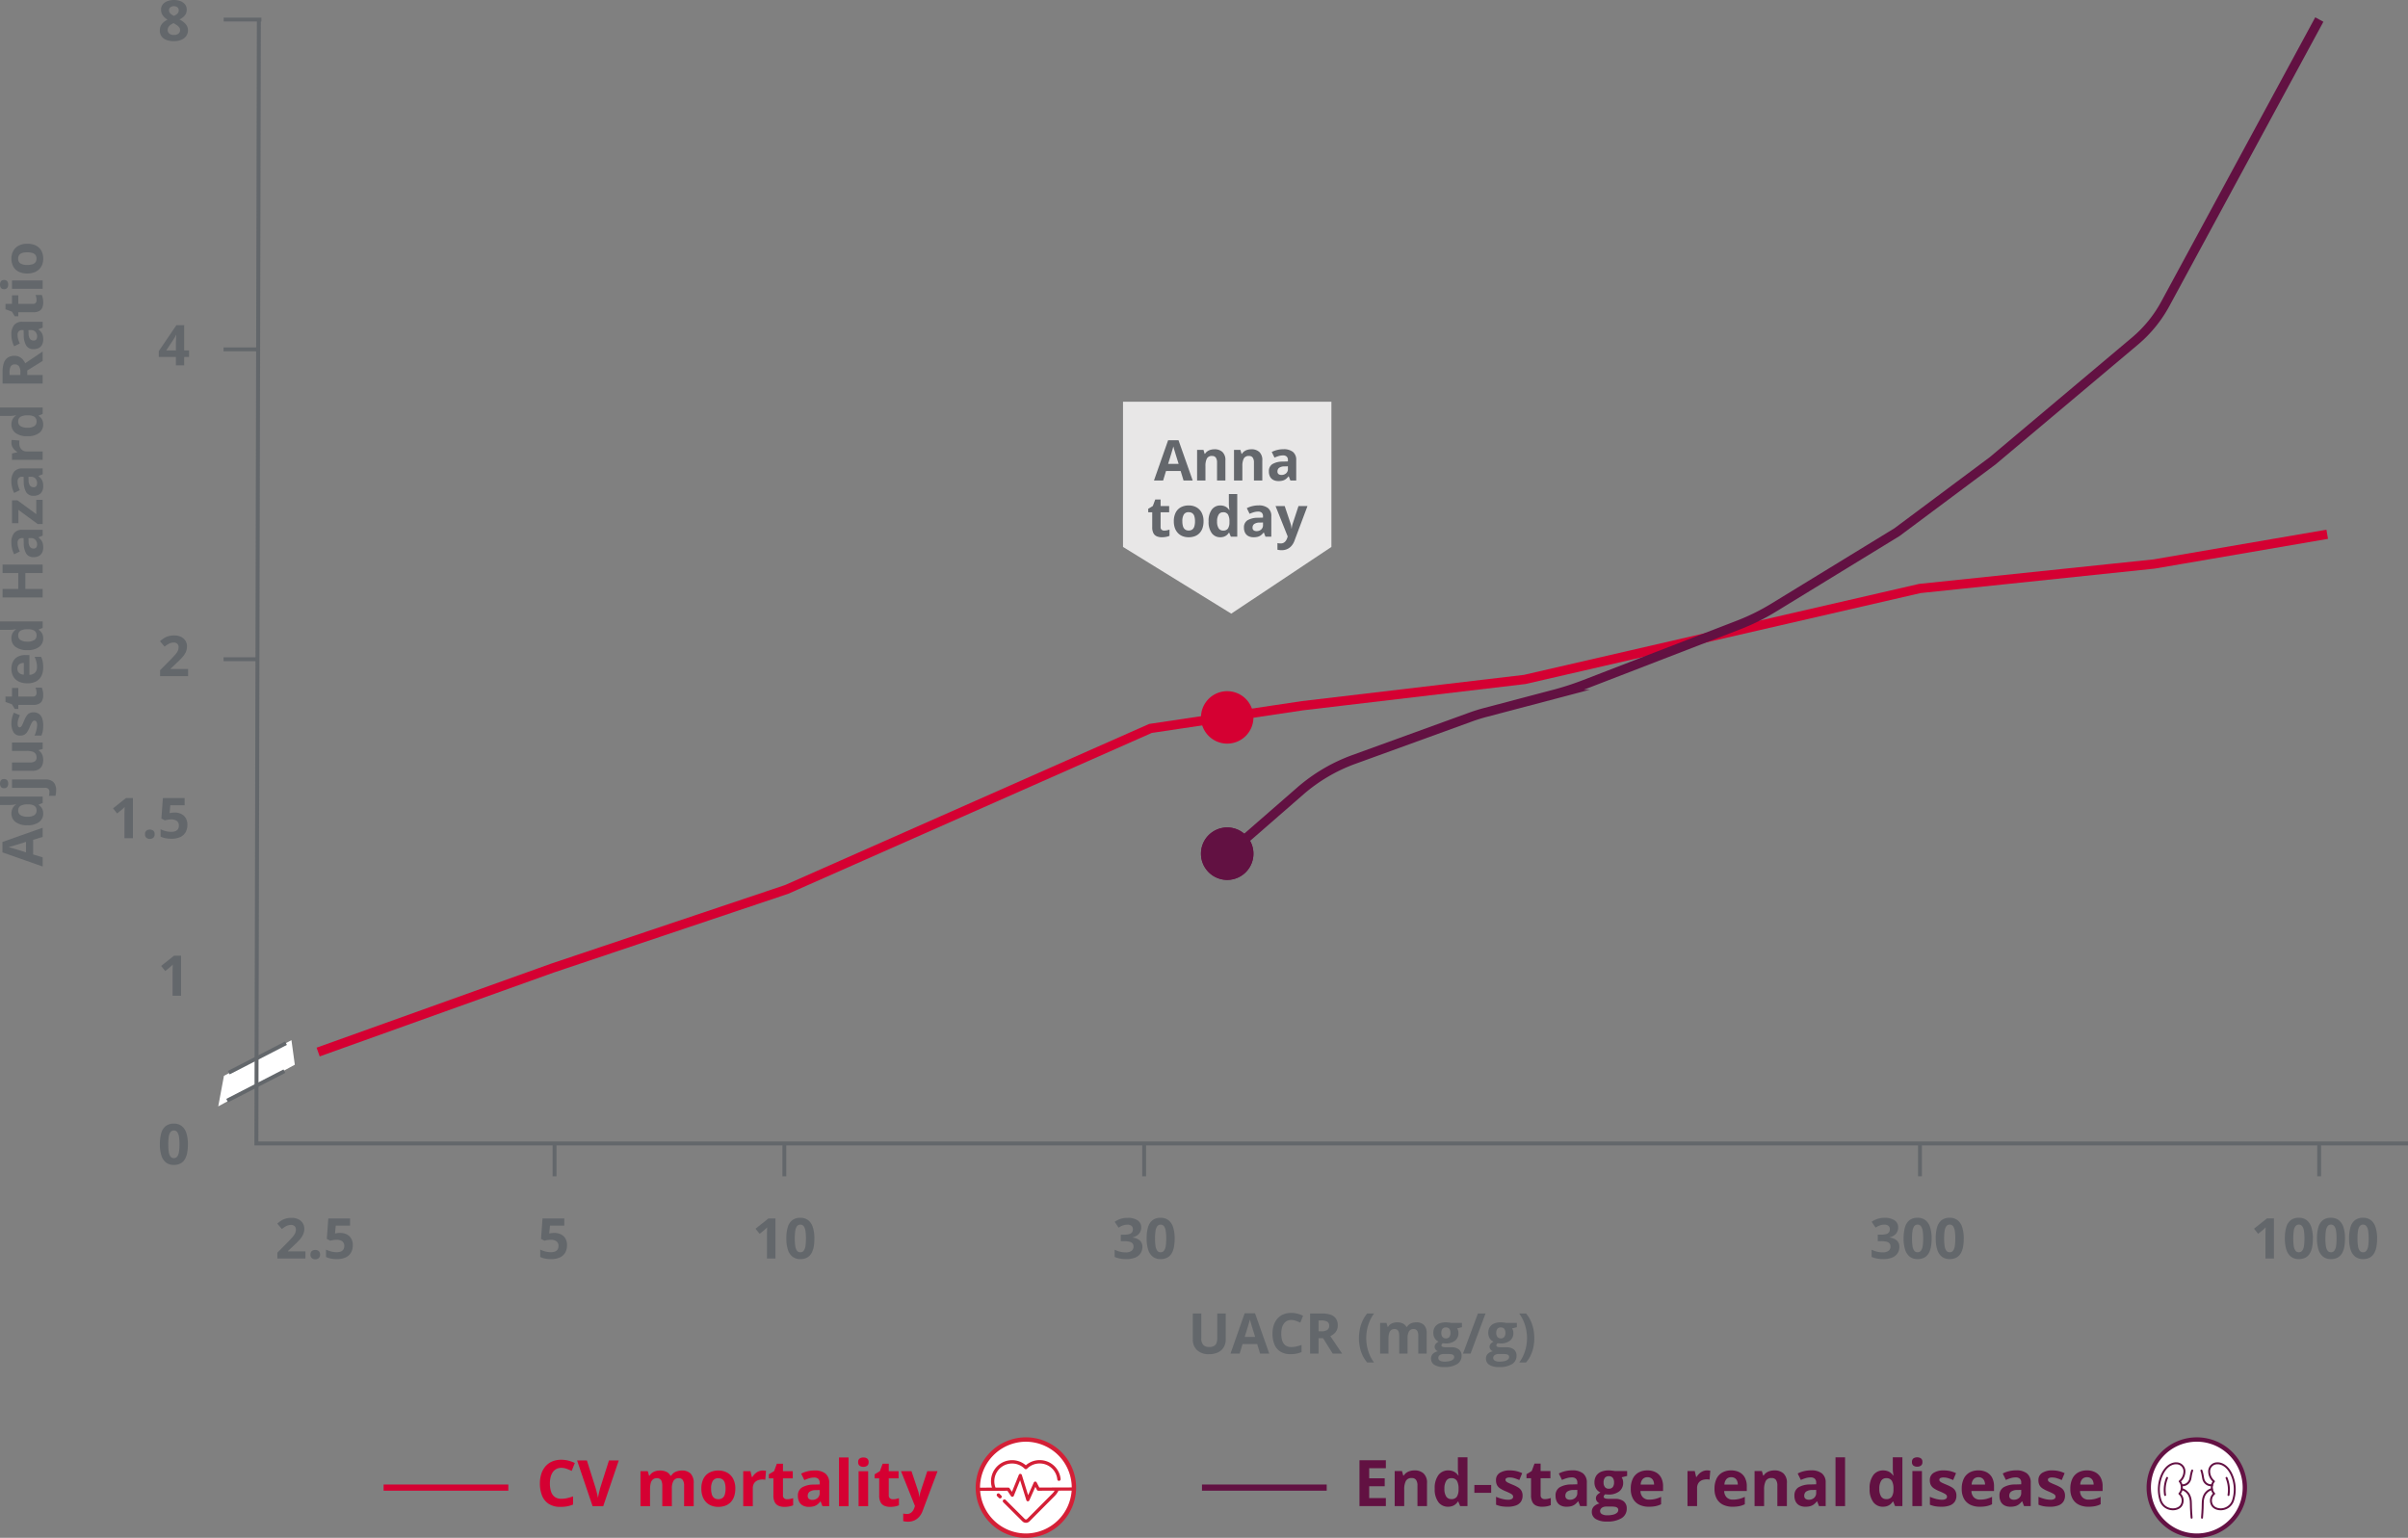 <svg xmlns="http://www.w3.org/2000/svg" xmlns:xlink="http://www.w3.org/1999/xlink" width="778.095" height="496.994" viewBox="0 0 778.095 496.994">
  <rect x="0" y="0" width="778.095" height="496.994" fill="#808080" stroke="none"/>
  <defs>
    <clipPath id="clip-path">
      <path id="Clip_80" data-name="Clip 80" d="M0,496.994H778.1V0H0Z" transform="translate(0 0.006)" fill="none"/>
    </clipPath>
  </defs>
  <g id="Group_169" data-name="Group 169" transform="translate(0 -0.006)">
    <path id="Fill_5" data-name="Fill 5" d="M9.091,13.148H.036V11.241L3.287,7.952q.984-1.01,1.583-1.69a5.721,5.721,0,0,0,.868-1.236,2.708,2.708,0,0,0,.27-1.2,1.471,1.471,0,0,0-.429-1.156A1.654,1.654,0,0,0,4.43,2.288a3.3,3.3,0,0,0-1.462.346,7.5,7.5,0,0,0-1.479.983L0,1.853a13.3,13.3,0,0,1,1.183-.9A5.479,5.479,0,0,1,2.636.262,6.673,6.673,0,0,1,4.626,0,4.819,4.819,0,0,1,6.819.462,3.44,3.44,0,0,1,8.232,1.717a3.312,3.312,0,0,1,.5,1.794A4.484,4.484,0,0,1,8.3,5.47,7.124,7.124,0,0,1,7.067,7.226q-.811.868-1.953,1.923L3.448,10.719v.125H9.091Z" transform="translate(89.599 393.591)" fill="#63676b"/>
    <path id="Fill_7" data-name="Fill 7" d="M0,1.507A1.359,1.359,0,0,1,.456.337,1.81,1.81,0,0,1,1.559,0,1.781,1.781,0,0,1,2.645.337,1.363,1.363,0,0,1,3.1,1.507,1.375,1.375,0,0,1,2.645,2.66a1.72,1.72,0,0,1-1.086.354,1.748,1.748,0,0,1-1.1-.354A1.371,1.371,0,0,1,0,1.507" transform="translate(100.321 403.964)" fill="#63676b"/>
    <path id="Fill_9" data-name="Fill 9" d="M4.555,4.68a4.742,4.742,0,0,1,2.113.453A3.432,3.432,0,0,1,8.126,6.462a4.11,4.11,0,0,1,.531,2.163,4.775,4.775,0,0,1-.581,2.415A3.767,3.767,0,0,1,6.349,12.6a6.668,6.668,0,0,1-2.857.541,10.249,10.249,0,0,1-1.918-.171A5.68,5.68,0,0,1,0,12.437V10.07a7.475,7.475,0,0,0,1.618.6,7.075,7.075,0,0,0,1.776.245A3.823,3.823,0,0,0,4.767,10.7a1.7,1.7,0,0,0,.846-.674A2.156,2.156,0,0,0,5.9,8.856,1.744,1.744,0,0,0,5.264,7.4,3.129,3.129,0,0,0,3.305,6.9a5.969,5.969,0,0,0-1.05.1c-.363.065-.666.131-.909.2L.258,6.6.745,0H7.771V2.323H3.146L2.907,4.867c.2-.043.419-.083.655-.124a6.093,6.093,0,0,1,.993-.062" transform="translate(105.344 393.778)" fill="#63676b"/>
    <path id="Stroke_11" data-name="Stroke 11" d="M.648,10.619V0" transform="translate(178.544 369.543)" fill="none" stroke="#63676b" stroke-miterlimit="10" stroke-width="1.25"/>
    <path id="Fill_13" data-name="Fill 13" d="M4.555,4.68a4.742,4.742,0,0,1,2.113.453A3.432,3.432,0,0,1,8.126,6.462a4.11,4.11,0,0,1,.531,2.163,4.775,4.775,0,0,1-.581,2.415A3.767,3.767,0,0,1,6.349,12.6a6.668,6.668,0,0,1-2.857.541,10.249,10.249,0,0,1-1.918-.171A5.68,5.68,0,0,1,0,12.437V10.07a7.475,7.475,0,0,0,1.618.6,7.075,7.075,0,0,0,1.776.245A3.823,3.823,0,0,0,4.767,10.7a1.7,1.7,0,0,0,.846-.674A2.156,2.156,0,0,0,5.9,8.856,1.744,1.744,0,0,0,5.264,7.4,3.129,3.129,0,0,0,3.305,6.9a5.969,5.969,0,0,0-1.05.1c-.363.065-.666.131-.909.2L.258,6.6.745,0H7.771V2.323H3.146L2.907,4.867c.2-.043.419-.083.655-.124a6.093,6.093,0,0,1,.993-.062" transform="translate(174.563 393.778)" fill="#63676b"/>
    <path id="Stroke_15" data-name="Stroke 15" d="M.648,10.619V0" transform="translate(252.797 369.543)" fill="none" stroke="#63676b" stroke-miterlimit="10" stroke-width="1.25"/>
    <path id="Fill_17" data-name="Fill 17" d="M6.424,12.961H3.686v-7.5c0-.206,0-.463.009-.768s.014-.617.026-.94.023-.612.035-.872a5.419,5.419,0,0,1-.394.393c-.2.188-.382.354-.553.5L1.32,4.974,0,3.324,4.174,0h2.25Z" transform="translate(244.136 393.778)" fill="#63676b"/>
    <path id="Fill_19" data-name="Fill 19" d="M4.52,13.343a4.016,4.016,0,0,1-2.561-.794A4.636,4.636,0,0,1,.48,10.262,11.821,11.821,0,0,1,0,6.684a12.937,12.937,0,0,1,.439-3.6A4.456,4.456,0,0,1,1.87.8,4.123,4.123,0,0,1,4.52,0,4.017,4.017,0,0,1,7.076.794,4.663,4.663,0,0,1,8.569,3.082a11.759,11.759,0,0,1,.488,3.6,14.626,14.626,0,0,1-.244,2.8,6.26,6.26,0,0,1-.78,2.092,3.6,3.6,0,0,1-1.4,1.312A4.533,4.533,0,0,1,4.52,13.343Zm0-11.126a1.3,1.3,0,0,0-1.081.5,3.3,3.3,0,0,0-.555,1.5,15.716,15.716,0,0,0-.163,2.473,15.594,15.594,0,0,0,.163,2.468,3.294,3.294,0,0,0,.555,1.486,1.3,1.3,0,0,0,1.081.5A1.3,1.3,0,0,0,5.6,10.642a3.236,3.236,0,0,0,.563-1.48,15.1,15.1,0,0,0,.169-2.478,15.113,15.113,0,0,0-.169-2.473,3.321,3.321,0,0,0-.562-1.5A1.3,1.3,0,0,0,4.52,2.217Z" transform="translate(254.094 393.574)" fill="#63676b"/>
    <path id="Stroke_21" data-name="Stroke 21" d="M.648,10.619V0" transform="translate(369.059 369.543)" fill="none" stroke="#63676b" stroke-miterlimit="10" stroke-width="1.25"/>
    <path id="Fill_23" data-name="Fill 23" d="M8.586,3.085a3.1,3.1,0,0,1-.372,1.551A3.089,3.089,0,0,1,7.208,5.709a4.55,4.55,0,0,1-1.422.612v.053a4.13,4.13,0,0,1,2.369.957,2.667,2.667,0,0,1,.811,2.04,3.788,3.788,0,0,1-.553,2.03,3.716,3.716,0,0,1-1.706,1.41,7.319,7.319,0,0,1-2.968.515,10.992,10.992,0,0,1-2-.172A8.085,8.085,0,0,1,0,12.624v-2.33a7.9,7.9,0,0,0,1.746.643,7.405,7.405,0,0,0,1.7.217,3.181,3.181,0,0,0,2.061-.511A1.79,1.79,0,0,0,6.1,9.212,1.494,1.494,0,0,0,5.821,8.3a1.736,1.736,0,0,0-.953-.568,7.119,7.119,0,0,0-1.891-.195H1.994v-2.1H3a5.665,5.665,0,0,0,1.82-.226,1.538,1.538,0,0,0,.852-.621,1.781,1.781,0,0,0,.226-.9,1.4,1.4,0,0,0-.425-1.082,2.081,2.081,0,0,0-1.418-.39,3.866,3.866,0,0,0-1.13.156A4.984,4.984,0,0,0,2,2.744c-.272.145-.511.285-.718.421L.018,1.276A7.122,7.122,0,0,1,1.8.363,7.337,7.337,0,0,1,4.244,0,5.506,5.506,0,0,1,7.417.807,2.609,2.609,0,0,1,8.586,3.085" transform="translate(360.172 393.592)" fill="#63676b"/>
    <path id="Fill_25" data-name="Fill 25" d="M4.52,13.343a4.016,4.016,0,0,1-2.561-.794A4.636,4.636,0,0,1,.48,10.262,11.821,11.821,0,0,1,0,6.684a12.937,12.937,0,0,1,.439-3.6A4.456,4.456,0,0,1,1.87.8,4.123,4.123,0,0,1,4.52,0,4.017,4.017,0,0,1,7.076.794,4.663,4.663,0,0,1,8.569,3.082a11.759,11.759,0,0,1,.488,3.6,14.626,14.626,0,0,1-.244,2.8,6.26,6.26,0,0,1-.78,2.092,3.6,3.6,0,0,1-1.4,1.312A4.533,4.533,0,0,1,4.52,13.343Zm0-11.126a1.3,1.3,0,0,0-1.081.5,3.3,3.3,0,0,0-.555,1.5,15.716,15.716,0,0,0-.163,2.473,15.594,15.594,0,0,0,.163,2.468,3.294,3.294,0,0,0,.555,1.486,1.3,1.3,0,0,0,1.081.5A1.3,1.3,0,0,0,5.6,10.642a3.236,3.236,0,0,0,.563-1.48,15.1,15.1,0,0,0,.169-2.478,15.113,15.113,0,0,0-.169-2.473,3.321,3.321,0,0,0-.562-1.5A1.3,1.3,0,0,0,4.52,2.217Z" transform="translate(370.511 393.574)" fill="#63676b"/>
    <path id="Stroke_27" data-name="Stroke 27" d="M.648,10.619V0" transform="translate(619.75 369.536)" fill="none" stroke="#63676b" stroke-miterlimit="10" stroke-width="1.25"/>
    <path id="Fill_29" data-name="Fill 29" d="M8.586,3.085a3.1,3.1,0,0,1-.372,1.551,3.1,3.1,0,0,1-1,1.073,4.571,4.571,0,0,1-1.423.612v.053a4.13,4.13,0,0,1,2.371.957,2.666,2.666,0,0,1,.81,2.04,3.788,3.788,0,0,1-.553,2.03,3.709,3.709,0,0,1-1.706,1.41,7.315,7.315,0,0,1-2.968.515,10.977,10.977,0,0,1-2-.172A8.1,8.1,0,0,1,0,12.624v-2.33a7.948,7.948,0,0,0,1.746.643,7.414,7.414,0,0,0,1.7.217,3.181,3.181,0,0,0,2.061-.511A1.79,1.79,0,0,0,6.1,9.212,1.485,1.485,0,0,0,5.821,8.3a1.732,1.732,0,0,0-.951-.568,7.13,7.13,0,0,0-1.892-.195H1.994v-2.1H3A5.674,5.674,0,0,0,4.817,5.21a1.534,1.534,0,0,0,.85-.621,1.781,1.781,0,0,0,.226-.9,1.4,1.4,0,0,0-.425-1.082,2.079,2.079,0,0,0-1.418-.39,3.857,3.857,0,0,0-1.129.156A5,5,0,0,0,2,2.744q-.406.218-.718.421L.018,1.276A7.109,7.109,0,0,1,1.8.363,7.334,7.334,0,0,1,4.244,0,5.5,5.5,0,0,1,7.417.807,2.609,2.609,0,0,1,8.586,3.085" transform="translate(604.771 393.584)" fill="#63676b"/>
    <path id="Fill_31" data-name="Fill 31" d="M4.52,13.343a4.019,4.019,0,0,1-2.561-.794A4.636,4.636,0,0,1,.48,10.262,11.821,11.821,0,0,1,0,6.684a12.967,12.967,0,0,1,.439-3.6A4.479,4.479,0,0,1,1.87.8,4.123,4.123,0,0,1,4.52,0,4.017,4.017,0,0,1,7.076.794,4.656,4.656,0,0,1,8.569,3.082a11.71,11.71,0,0,1,.488,3.6,14.626,14.626,0,0,1-.244,2.8,6.278,6.278,0,0,1-.779,2.092,3.6,3.6,0,0,1-1.4,1.312A4.533,4.533,0,0,1,4.52,13.343Zm0-11.126a1.3,1.3,0,0,0-1.081.5,3.342,3.342,0,0,0-.554,1.5,15.485,15.485,0,0,0-.165,2.473,15.366,15.366,0,0,0,.165,2.468,3.289,3.289,0,0,0,.554,1.486,1.3,1.3,0,0,0,1.081.5A1.311,1.311,0,0,0,5.6,10.642a3.255,3.255,0,0,0,.561-1.48,15.1,15.1,0,0,0,.169-2.478,15.113,15.113,0,0,0-.169-2.473,3.341,3.341,0,0,0-.561-1.5A1.309,1.309,0,0,0,4.52,2.217Z" transform="translate(615.11 393.567)" fill="#63676b"/>
    <path id="Fill_33" data-name="Fill 33" d="M4.52,13.343a4.019,4.019,0,0,1-2.561-.794A4.636,4.636,0,0,1,.48,10.262,11.821,11.821,0,0,1,0,6.684a12.967,12.967,0,0,1,.439-3.6A4.479,4.479,0,0,1,1.87.8,4.123,4.123,0,0,1,4.52,0,4.017,4.017,0,0,1,7.076.794,4.656,4.656,0,0,1,8.569,3.082a11.71,11.71,0,0,1,.488,3.6,14.626,14.626,0,0,1-.244,2.8,6.278,6.278,0,0,1-.779,2.092,3.6,3.6,0,0,1-1.4,1.312A4.533,4.533,0,0,1,4.52,13.343Zm0-11.126a1.3,1.3,0,0,0-1.081.5,3.342,3.342,0,0,0-.554,1.5,15.485,15.485,0,0,0-.165,2.473,15.366,15.366,0,0,0,.165,2.468,3.289,3.289,0,0,0,.554,1.486,1.3,1.3,0,0,0,1.081.5A1.311,1.311,0,0,0,5.6,10.642a3.255,3.255,0,0,0,.561-1.48,15.1,15.1,0,0,0,.169-2.478,15.113,15.113,0,0,0-.169-2.473,3.341,3.341,0,0,0-.561-1.5A1.309,1.309,0,0,0,4.52,2.217Z" transform="translate(625.486 393.567)" fill="#63676b"/>
    <path id="Stroke_35" data-name="Stroke 35" d="M.648,10.619V0" transform="translate(748.74 369.536)" fill="none" stroke="#63676b" stroke-miterlimit="10" stroke-width="1.25"/>
    <path id="Fill_37" data-name="Fill 37" d="M6.424,12.961H3.686v-7.5c0-.206,0-.463.009-.768s.013-.617.026-.94.023-.612.035-.872a5.419,5.419,0,0,1-.394.393c-.2.188-.382.354-.553.5L1.32,4.974,0,3.324,4.174,0h2.25Z" transform="translate(728.346 393.772)" fill="#63676b"/>
    <path id="Fill_39" data-name="Fill 39" d="M4.52,13.343a4.016,4.016,0,0,1-2.561-.794A4.631,4.631,0,0,1,.48,10.262,11.821,11.821,0,0,1,0,6.684a12.972,12.972,0,0,1,.438-3.6A4.463,4.463,0,0,1,1.87.8,4.123,4.123,0,0,1,4.52,0,4.012,4.012,0,0,1,7.075.794,4.659,4.659,0,0,1,8.569,3.082a11.759,11.759,0,0,1,.488,3.6,14.478,14.478,0,0,1-.246,2.8,6.219,6.219,0,0,1-.778,2.092,3.6,3.6,0,0,1-1.4,1.312A4.538,4.538,0,0,1,4.52,13.343Zm0-11.126a1.3,1.3,0,0,0-1.081.5,3.3,3.3,0,0,0-.555,1.5,15.716,15.716,0,0,0-.163,2.473,15.594,15.594,0,0,0,.163,2.468,3.294,3.294,0,0,0,.555,1.486,1.3,1.3,0,0,0,1.081.5A1.3,1.3,0,0,0,5.6,10.642a3.248,3.248,0,0,0,.563-1.48,15.282,15.282,0,0,0,.169-2.478,15.294,15.294,0,0,0-.169-2.473,3.334,3.334,0,0,0-.562-1.5A1.3,1.3,0,0,0,4.52,2.217Z" transform="translate(738.305 393.568)" fill="#63676b"/>
    <path id="Fill_41" data-name="Fill 41" d="M4.52,13.343a4.016,4.016,0,0,1-2.561-.794A4.631,4.631,0,0,1,.48,10.262,11.821,11.821,0,0,1,0,6.684a12.972,12.972,0,0,1,.438-3.6A4.463,4.463,0,0,1,1.87.8,4.123,4.123,0,0,1,4.52,0,4.012,4.012,0,0,1,7.075.794,4.659,4.659,0,0,1,8.569,3.082a11.759,11.759,0,0,1,.488,3.6,14.478,14.478,0,0,1-.246,2.8,6.219,6.219,0,0,1-.778,2.092,3.6,3.6,0,0,1-1.4,1.312A4.538,4.538,0,0,1,4.52,13.343Zm0-11.126a1.3,1.3,0,0,0-1.081.5,3.3,3.3,0,0,0-.555,1.5,15.716,15.716,0,0,0-.163,2.473,15.594,15.594,0,0,0,.163,2.468,3.294,3.294,0,0,0,.555,1.486,1.3,1.3,0,0,0,1.081.5A1.3,1.3,0,0,0,5.6,10.642a3.248,3.248,0,0,0,.563-1.48,15.282,15.282,0,0,0,.169-2.478,15.294,15.294,0,0,0-.169-2.473,3.334,3.334,0,0,0-.562-1.5A1.3,1.3,0,0,0,4.52,2.217Z" transform="translate(748.681 393.568)" fill="#63676b"/>
    <path id="Fill_43" data-name="Fill 43" d="M4.52,13.343a4.016,4.016,0,0,1-2.561-.794A4.631,4.631,0,0,1,.48,10.262,11.821,11.821,0,0,1,0,6.684a12.972,12.972,0,0,1,.438-3.6A4.463,4.463,0,0,1,1.87.8,4.123,4.123,0,0,1,4.52,0,4.012,4.012,0,0,1,7.075.794,4.659,4.659,0,0,1,8.569,3.082a11.759,11.759,0,0,1,.488,3.6,14.478,14.478,0,0,1-.246,2.8,6.219,6.219,0,0,1-.778,2.092,3.6,3.6,0,0,1-1.4,1.312A4.538,4.538,0,0,1,4.52,13.343Zm0-11.126a1.3,1.3,0,0,0-1.081.5,3.3,3.3,0,0,0-.555,1.5,15.716,15.716,0,0,0-.163,2.473,15.594,15.594,0,0,0,.163,2.468,3.294,3.294,0,0,0,.555,1.486,1.3,1.3,0,0,0,1.081.5A1.3,1.3,0,0,0,5.6,10.642a3.248,3.248,0,0,0,.563-1.48,15.282,15.282,0,0,0,.169-2.478,15.294,15.294,0,0,0-.169-2.473,3.334,3.334,0,0,0-.562-1.5A1.3,1.3,0,0,0,4.52,2.217Z" transform="translate(759.056 393.568)" fill="#63676b"/>
    <path id="Fill_45" data-name="Fill 45" d="M13.007,12.526h0L0,7.951V4.592L13.007,0V2.962L9.923,3.9V8.626l3.083.939v2.96ZM7.62,4.558,4.608,5.5c-.2.058-.459.137-.775.234-.386.118-.684.209-.966.293-.348.1-.628.18-.856.235.243.059.546.142.9.244s.685.2,1.013.3.548.162.683.205l3.012.93Z" transform="translate(0.78 267.518)" fill="#63676b"/>
    <path id="Fill_47" data-name="Fill 47" d="M8.851,9.265A6.041,6.041,0,0,1,5,8.209,3.383,3.383,0,0,1,3.694,5.453,3.7,3.7,0,0,1,3.89,4.2a3.113,3.113,0,0,1,.522-.935A3.416,3.416,0,0,1,5.147,2.6v-.09c-.185.036-.467.079-.837.129a8.579,8.579,0,0,1-1.138.074H0V0H13.786V2.074L12.5,2.6v.113a3.327,3.327,0,0,1,.74.644,2.943,2.943,0,0,1,.527.917,3.65,3.65,0,0,1,.194,1.25,3.321,3.321,0,0,1-1.3,2.7A6.009,6.009,0,0,1,8.851,9.265Zm.017-6.737a4.483,4.483,0,0,0-2.21.444A1.745,1.745,0,0,0,5.892,4.62a1.6,1.6,0,0,0,.77,1.4,4.077,4.077,0,0,0,2.224.5,3.866,3.866,0,0,0,2.189-.51,1.654,1.654,0,0,0,.735-1.441,1.777,1.777,0,0,0-.66-1.564,3.687,3.687,0,0,0-1.99-.482Z" transform="translate(0 257.438)" fill="#63676b"/>
    <path id="Fill_49" data-name="Fill 49" d="M17.924,5.408H15.8a4.974,4.974,0,0,0,.13-.616,4.892,4.892,0,0,0,.039-.651,1.452,1.452,0,0,0-.3-.931,1.5,1.5,0,0,0-1.2-.38H3.881V.124H14.859a3.93,3.93,0,0,1,1.653.346A2.647,2.647,0,0,1,17.7,1.589a4.085,4.085,0,0,1,.444,2.039,7.317,7.317,0,0,1-.067.958,6.26,6.26,0,0,1-.155.823ZM1.321,2.944A1.156,1.156,0,0,1,.279,2.515,1.893,1.893,0,0,1,0,1.472,1.891,1.891,0,0,1,.279.436,1.148,1.148,0,0,1,1.321,0a1.158,1.158,0,0,1,1.04.436A1.844,1.844,0,0,1,2.65,1.472a1.846,1.846,0,0,1-.288,1.042A1.166,1.166,0,0,1,1.321,2.944Z" transform="translate(0 251.781)" fill="#63676b"/>
    <path id="Fill_51" data-name="Fill 51" d="M0,0H9.907V2.075l-1.268.364v.141a2.722,2.722,0,0,1,.824.8,3.5,3.5,0,0,1,.469,1.054,4.693,4.693,0,0,1,.15,1.2,4.251,4.251,0,0,1-.376,1.852A2.714,2.714,0,0,1,8.533,8.711a4.291,4.291,0,0,1-2.074.438H0v-2.7H5.786a2.779,2.779,0,0,0,1.6-.383A1.382,1.382,0,0,0,7.93,4.85a2.019,2.019,0,0,0-.376-1.294,2.02,2.02,0,0,0-1.108-.661,7.243,7.243,0,0,0-1.785-.189H0Z" transform="translate(3.881 239.973)" fill="#63676b"/>
    <path id="Fill_53" data-name="Fill 53" d="M7.151,0A2.964,2.964,0,0,1,8.857.475,2.891,2.891,0,0,1,9.911,1.89,6.588,6.588,0,0,1,10.27,4.23a10.263,10.263,0,0,1-.132,1.777A7.333,7.333,0,0,1,9.694,7.5H7.461a10.432,10.432,0,0,0,.6-1.733,6.777,6.777,0,0,0,.235-1.626A2.068,2.068,0,0,0,8.06,3.01a.718.718,0,0,0-.616-.34A.779.779,0,0,0,7,2.806a1.814,1.814,0,0,0-.451.59q-.253.453-.661,1.419A9.193,9.193,0,0,1,5.1,6.344a2.6,2.6,0,0,1-.944.886,2.954,2.954,0,0,1-1.387.288A2.308,2.308,0,0,1,.7,6.451,5.18,5.18,0,0,1,0,3.592,8.079,8.079,0,0,1,.187,1.831,8.6,8.6,0,0,1,.78.106L2.73.922A14.224,14.224,0,0,0,2.207,2.31,4.412,4.412,0,0,0,2,3.635a1.978,1.978,0,0,0,.159.9.522.522,0,0,0,.487.3.644.644,0,0,0,.425-.157,1.955,1.955,0,0,0,.412-.6q.227-.447.581-1.316a10.487,10.487,0,0,1,.722-1.464A2.8,2.8,0,0,1,5.72.337,2.724,2.724,0,0,1,7.151,0" transform="translate(3.694 230.221)" fill="#63676b"/>
    <path id="Fill_55" data-name="Fill 55" d="M10.039,1.7A4.229,4.229,0,0,0,9.951.836C9.891.556,9.817.276,9.729,0h2.01a5.009,5.009,0,0,1,.324,1.076,7.178,7.178,0,0,1,.128,1.406,4.172,4.172,0,0,1-.288,1.59,2.228,2.228,0,0,1-1,1.109,4.066,4.066,0,0,1-1.99.4H4.137V6.879H2.994l-.9-1.489L0,4.609V2.879H2.109V.106H4.137V2.879H8.914a1.056,1.056,0,0,0,.846-.323,1.268,1.268,0,0,0,.279-.855" transform="translate(1.772 222.235)" fill="#63676b"/>
    <path id="Fill_57" data-name="Fill 57" d="M5.209,9.131a6.362,6.362,0,0,1-2.893-.59A4,4,0,0,1,.58,6.9,5.049,5.049,0,0,1,0,4.441,5,5,0,0,1,.526,2.074,3.676,3.676,0,0,1,2.056.539,5.126,5.126,0,0,1,4.5,0H5.812V6.391A2.605,2.605,0,0,0,7.606,5.7a2.4,2.4,0,0,0,.652-1.786,7.3,7.3,0,0,0-.2-1.738A8.733,8.733,0,0,0,7.477.558H9.568A6.429,6.429,0,0,1,10.1,2.1a9.745,9.745,0,0,1,.167,1.947A6.074,6.074,0,0,1,9.72,6.679a4.1,4.1,0,0,1-1.675,1.8A5.617,5.617,0,0,1,5.209,9.131Zm-1.2-6.6a2.728,2.728,0,0,0-1.072.217,1.688,1.688,0,0,0-.744.62,1.867,1.867,0,0,0-.275,1.05,1.81,1.81,0,0,0,.5,1.309,2.4,2.4,0,0,0,1.586.6Z" transform="translate(3.695 211.703)" fill="#63676b"/>
    <path id="Fill_59" data-name="Fill 59" d="M8.851,9.265A6.041,6.041,0,0,1,5,8.209,3.383,3.383,0,0,1,3.694,5.453,3.7,3.7,0,0,1,3.89,4.2a3.113,3.113,0,0,1,.522-.935A3.416,3.416,0,0,1,5.147,2.6v-.09c-.185.036-.467.079-.837.129a8.579,8.579,0,0,1-1.138.074H0V0H13.786V2.074L12.5,2.6v.113a3.327,3.327,0,0,1,.74.644,2.943,2.943,0,0,1,.527.917,3.65,3.65,0,0,1,.194,1.25,3.321,3.321,0,0,1-1.3,2.7A6.009,6.009,0,0,1,8.851,9.265Zm.017-6.737a4.483,4.483,0,0,0-2.21.444A1.745,1.745,0,0,0,5.892,4.62a1.6,1.6,0,0,0,.77,1.4,4.077,4.077,0,0,0,2.224.5,3.866,3.866,0,0,0,2.189-.51,1.654,1.654,0,0,0,.735-1.441,1.777,1.777,0,0,0-.66-1.564,3.687,3.687,0,0,0-1.99-.482Z" transform="translate(0 200.842)" fill="#63676b"/>
    <path id="Fill_61" data-name="Fill 61" d="M12.954,0V2.738H7.364V7.872h5.59V10.62H0V7.872H5.077V2.738H0V0Z" transform="translate(0.833 182.464)" fill="#63676b"/>
    <path id="Fill_63" data-name="Fill 63" d="M7.151,8.838A2.626,2.626,0,0,1,4.824,7.731,6.448,6.448,0,0,1,4,4.405l-.053-1.72H3.509a1.469,1.469,0,0,0-1.144.408A1.655,1.655,0,0,0,2,4.228a4.98,4.98,0,0,0,.2,1.409,10.973,10.973,0,0,0,.515,1.383L.9,7.916A7.736,7.736,0,0,1,.239,6.147,8.551,8.551,0,0,1,0,4.121,4.744,4.744,0,0,1,.868,1.064,3.222,3.222,0,0,1,3.509,0h6.6V1.888l-1.346.523v.071a5.1,5.1,0,0,1,.868.868,3,3,0,0,1,.5,1.02,5.346,5.346,0,0,1,.159,1.4A3.579,3.579,0,0,1,9.95,7.344a2.5,2.5,0,0,1-1.031,1.1A3.542,3.542,0,0,1,7.151,8.838ZM5.521,2.686l.035,1.047a3.008,3.008,0,0,0,.47,1.821,1.431,1.431,0,0,0,1.142.51A1.017,1.017,0,0,0,8.05,5.7a1.6,1.6,0,0,0,.261-.948A2.186,2.186,0,0,0,7.8,3.284a1.828,1.828,0,0,0-1.462-.6Z" transform="translate(3.677 171.223)" fill="#63676b"/>
    <path id="Fill_65" data-name="Fill 65" d="M9.907,0V7.828H8.312L2.065,3.236V7.553H0V.16H1.755L7.842,4.627V0Z" transform="translate(3.88 161.542)" fill="#63676b"/>
    <path id="Fill_67" data-name="Fill 67" d="M7.151,8.838A2.626,2.626,0,0,1,4.824,7.731,6.448,6.448,0,0,1,4,4.405l-.053-1.72H3.509a1.469,1.469,0,0,0-1.144.408A1.655,1.655,0,0,0,2,4.228a4.98,4.98,0,0,0,.2,1.409,10.973,10.973,0,0,0,.515,1.383L.9,7.916A7.736,7.736,0,0,1,.239,6.147,8.551,8.551,0,0,1,0,4.121,4.744,4.744,0,0,1,.868,1.064,3.222,3.222,0,0,1,3.509,0h6.6V1.888l-1.346.523v.071a5.1,5.1,0,0,1,.868.868,3,3,0,0,1,.5,1.02,5.346,5.346,0,0,1,.159,1.4A3.579,3.579,0,0,1,9.95,7.344a2.515,2.515,0,0,1-1.031,1.1A3.542,3.542,0,0,1,7.151,8.838ZM5.521,2.686l.035,1.047a3.008,3.008,0,0,0,.47,1.821,1.431,1.431,0,0,0,1.142.51A1.017,1.017,0,0,0,8.05,5.7a1.6,1.6,0,0,0,.261-.948A2.186,2.186,0,0,0,7.8,3.284a1.828,1.828,0,0,0-1.462-.6Z" transform="translate(3.677 151.4)" fill="#63676b"/>
    <path id="Fill_69" data-name="Fill 69" d="M0,.913C0,.777.008.619.022.438A3.33,3.33,0,0,1,.08,0L2.614.2a1.767,1.767,0,0,0-.067.377c-.014.162-.022.3-.022.42a3.843,3.843,0,0,0,.134,1.015,2.506,2.506,0,0,0,.429.882,2.043,2.043,0,0,0,.78.616,2.762,2.762,0,0,0,1.182.227h5.042v2.7H.187V4.4L1.852,4V3.865a4.173,4.173,0,0,1-.927-.731,3.52,3.52,0,0,1-.673-1A2.946,2.946,0,0,1,0,.913" transform="translate(3.695 142.171)" fill="#63676b"/>
    <path id="Fill_71" data-name="Fill 71" d="M8.851,9.264A6.05,6.05,0,0,1,5,8.209,3.386,3.386,0,0,1,3.694,5.452a3.7,3.7,0,0,1,.2-1.25,3.083,3.083,0,0,1,.522-.935,3.474,3.474,0,0,1,.735-.67V2.508c-.206.039-.488.082-.837.128a8.287,8.287,0,0,1-1.138.076H0V0H13.786V2.074L12.5,2.6v.114a3.345,3.345,0,0,1,.74.643,2.932,2.932,0,0,1,.527.918,3.647,3.647,0,0,1,.194,1.249,3.322,3.322,0,0,1-1.3,2.7A6.018,6.018,0,0,1,8.851,9.264Zm.017-6.737a4.491,4.491,0,0,0-2.21.444,1.746,1.746,0,0,0-.766,1.648,1.6,1.6,0,0,0,.77,1.4,4.082,4.082,0,0,0,2.224.506,3.866,3.866,0,0,0,2.189-.51,1.656,1.656,0,0,0,.735-1.441,1.778,1.778,0,0,0-.66-1.565,3.683,3.683,0,0,0-1.99-.482Z" transform="translate(0 131.71)" fill="#63676b"/>
    <path id="Fill_73" data-name="Fill 73" d="M12.954,10.355H0V6.579A8.526,8.526,0,0,1,.425,3.667,3.354,3.354,0,0,1,1.71,1.959,3.929,3.929,0,0,1,3.881,1.4a3.4,3.4,0,0,1,1.55.337,3.556,3.556,0,0,1,1.125.887,5.207,5.207,0,0,1,.753,1.187L12.954,0V3.05L7.983,6.144V7.608h4.971v2.747Zm-9-6.179a1.42,1.42,0,0,0-1.31.635A3.851,3.851,0,0,0,2.25,6.773v.834h3.5V6.72a3.253,3.253,0,0,0-.456-1.954A1.6,1.6,0,0,0,3.951,4.176Z" transform="translate(0.833 113.597)" fill="#63676b"/>
    <path id="Fill_75" data-name="Fill 75" d="M7.151,8.838A2.626,2.626,0,0,1,4.824,7.731,6.448,6.448,0,0,1,4,4.405l-.053-1.72H3.509a1.469,1.469,0,0,0-1.144.408A1.655,1.655,0,0,0,2,4.228a4.98,4.98,0,0,0,.2,1.409,10.973,10.973,0,0,0,.515,1.383L.9,7.916A7.736,7.736,0,0,1,.239,6.147,8.551,8.551,0,0,1,0,4.121,4.744,4.744,0,0,1,.868,1.064,3.222,3.222,0,0,1,3.509,0h6.6V1.888l-1.346.523v.071a5.1,5.1,0,0,1,.868.868,3,3,0,0,1,.5,1.02,5.346,5.346,0,0,1,.159,1.4A3.579,3.579,0,0,1,9.95,7.344a2.515,2.515,0,0,1-1.031,1.1A3.542,3.542,0,0,1,7.151,8.838ZM5.521,2.686l.035,1.047a3.008,3.008,0,0,0,.47,1.821,1.431,1.431,0,0,0,1.142.51A1.017,1.017,0,0,0,8.05,5.7a1.6,1.6,0,0,0,.261-.948A2.186,2.186,0,0,0,7.8,3.284a1.828,1.828,0,0,0-1.462-.6Z" transform="translate(3.677 103.997)" fill="#63676b"/>
    <path id="Fill_77" data-name="Fill 77" d="M10.039,1.7A4.248,4.248,0,0,0,9.951.836Q9.861.416,9.729,0h2.01a5.032,5.032,0,0,1,.324,1.076,7.188,7.188,0,0,1,.128,1.406A4.184,4.184,0,0,1,11.9,4.073a2.22,2.22,0,0,1-1,1.108,4.066,4.066,0,0,1-1.99.4H4.137V6.879H2.994l-.9-1.489L0,4.609V2.88H2.109V.106H4.137V2.88H8.914a1.061,1.061,0,0,0,.846-.323,1.271,1.271,0,0,0,.279-.856" transform="translate(1.772 95.336)" fill="#63676b"/>
    <path id="Clip_80-2" data-name="Clip 80" d="M0,496.994H778.1V0H0Z" transform="translate(0 0.006)" fill="none"/>
    <g id="Group_169-2" data-name="Group 169" clip-path="url(#clip-path)">
      <path id="Fill_79" data-name="Fill 79" d="M1.321,2.944a1.156,1.156,0,0,1-1.042-.43A1.887,1.887,0,0,1,0,1.472,1.888,1.888,0,0,1,.279.435,1.149,1.149,0,0,1,1.321,0a1.16,1.16,0,0,1,1.04.435A1.842,1.842,0,0,1,2.65,1.472a1.84,1.84,0,0,1-.288,1.041A1.166,1.166,0,0,1,1.321,2.944Zm12.466-.115H3.881V.124h9.906v2.7Z" transform="translate(0 90.504)" fill="#63676b"/>
      <path id="Fill_81" data-name="Fill 81" d="M5.121,9.61A6.106,6.106,0,0,1,2.33,9.025,4.033,4.033,0,0,1,.594,7.358,5.317,5.317,0,0,1,0,4.778,5.046,5.046,0,0,1,.594,2.309,4.231,4.231,0,0,1,2.33.616,5.848,5.848,0,0,1,5.121,0a6.691,6.691,0,0,1,2.2.332A4.395,4.395,0,0,1,8.936,1.3a4.113,4.113,0,0,1,1,1.525,5.68,5.68,0,0,1,.338,2.008A5.31,5.31,0,0,1,9.932,6.75a4.219,4.219,0,0,1-1,1.516,4.514,4.514,0,0,1-1.618.994A6.4,6.4,0,0,1,5.121,9.61Zm0-6.844a5.491,5.491,0,0,0-1.634.207,1.875,1.875,0,0,0-.98.661,1.972,1.972,0,0,0-.328,1.179,1.729,1.729,0,0,0,.736,1.555,4.073,4.073,0,0,0,2.206.483,5.489,5.489,0,0,0,1.64-.212,1.942,1.942,0,0,0,1-.665A1.935,1.935,0,0,0,8.1,4.8,1.9,1.9,0,0,0,7.762,3.63a1.936,1.936,0,0,0-1-.656A5.6,5.6,0,0,0,5.121,2.767Z" transform="translate(3.695 78.784)" fill="#63676b"/>
      <path id="Fill_82" data-name="Fill 82" d="M1.844,11.51,23.658,0q.544,3.963,1.086,7.926L0,21.391q.922-4.939,1.844-9.881" transform="translate(70.52 336.17)" fill="#fff"/>
      <path id="Stroke_83" data-name="Stroke 83" d="M18.493,0,0,9.518" transform="translate(73.922 337.145)" fill="none" stroke="#63676b" stroke-miterlimit="10" stroke-width="1.25"/>
      <path id="Stroke_84" data-name="Stroke 84" d="M18.493,0,0,9.518" transform="translate(73.4 346.183)" fill="none" stroke="#63676b" stroke-miterlimit="10" stroke-width="1.25"/>
      <path id="Fill_85" data-name="Fill 85" d="M16.949,8.479A8.474,8.474,0,1,1,8.474,0a8.476,8.476,0,0,1,8.474,8.479" transform="translate(388.071 267.421)" fill="#621142"/>
      <path id="Fill_86" data-name="Fill 86" d="M67.341,46.935Q51.159,57.718,34.981,68.5L0,46.935V0H67.341Z" transform="translate(362.875 129.825)" fill="#e8e7e7"/>
      <path id="Fill_87" data-name="Fill 87" d="M2.96,13.015H0L4.573,0H7.932L12.52,13.013H9.561L8.622,9.929H3.9L2.96,13.014Zm3.3-11h0c-.058.237-.138.531-.245.9-.091.318-.185.641-.3,1.014l-.077.261c-.056.189-.1.328-.127.423l-.93,3.013H7.966l-.94-3.013c-.072-.244-.15-.5-.233-.776-.091-.294-.181-.593-.273-.9l0-.009L6.5,2.868c-.108-.371-.18-.635-.233-.856Z" transform="translate(372.879 142.284)" fill="#64676c"/>
      <path id="Fill_88" data-name="Fill 88" d="M5.627,0A3.682,3.682,0,0,1,8.179.865a3.544,3.544,0,0,1,.966,2.77V10.1h-2.7V4.308a2.751,2.751,0,0,0-.386-1.6,1.381,1.381,0,0,0-1.209-.541A1.743,1.743,0,0,0,3.155,3,5.235,5.235,0,0,0,2.7,5.434V10.1H0V.187H2.065l.363,1.267h.15A2.713,2.713,0,0,1,3.373.621,3.379,3.379,0,0,1,4.425.15,4.8,4.8,0,0,1,5.627,0" transform="translate(386.817 145.201)" fill="#64676c"/>
      <path id="Fill_89" data-name="Fill 89" d="M5.627,0A3.682,3.682,0,0,1,8.179.865a3.544,3.544,0,0,1,.966,2.77V10.1h-2.7V4.308a2.751,2.751,0,0,0-.386-1.6,1.381,1.381,0,0,0-1.209-.541A1.743,1.743,0,0,0,3.155,3,5.235,5.235,0,0,0,2.7,5.434V10.1H0V.187H2.065l.363,1.267h.15A2.713,2.713,0,0,1,3.373.621,3.379,3.379,0,0,1,4.425.15,4.8,4.8,0,0,1,5.627,0" transform="translate(398.743 145.201)" fill="#64676c"/>
      <path id="Fill_90" data-name="Fill 90" d="M3.065,10.293a3.576,3.576,0,0,1-1.572-.338A2.514,2.514,0,0,1,.4,8.924,3.544,3.544,0,0,1,0,7.155,2.629,2.629,0,0,1,1.107,4.827,6.438,6.438,0,0,1,4.431,4l1.718-.054V3.511a1.464,1.464,0,0,0-.407-1.144A1.649,1.649,0,0,0,4.608,2a4.949,4.949,0,0,0-1.409.2,10.814,10.814,0,0,0-1.382.515L.922.9A7.621,7.621,0,0,1,2.688.24,8.517,8.517,0,0,1,4.714,0,4.742,4.742,0,0,1,7.771.869,3.229,3.229,0,0,1,8.833,3.511v6.605H6.946L6.424,8.768H6.352a5.009,5.009,0,0,1-.868.869,2.97,2.97,0,0,1-1.019.5A5.333,5.333,0,0,1,3.065,10.293Zm3.083-4.77L5.1,5.558a3,3,0,0,0-1.82.471,1.43,1.43,0,0,0-.509,1.143,1.021,1.021,0,0,0,.363.883,1.592,1.592,0,0,0,.948.261A2.192,2.192,0,0,0,5.551,7.8a1.835,1.835,0,0,0,.6-1.463Z" transform="translate(410.014 145.183)" fill="#64676c"/>
      <path id="Fill_91" data-name="Fill 91" d="M5.174,10.044a4.241,4.241,0,0,0,.865-.088c.28-.06.56-.134.836-.222v2.011A5.015,5.015,0,0,1,5.8,12.07a7.163,7.163,0,0,1-1.4.128A4.173,4.173,0,0,1,2.8,11.91a2.225,2.225,0,0,1-1.107-1,4.072,4.072,0,0,1-.4-1.991V4.14H0V3l1.488-.9L2.268,0H4V2.11H6.769V4.14H4V8.919a1.058,1.058,0,0,0,.324.847,1.264,1.264,0,0,0,.854.279" transform="translate(371.023 161.434)" fill="#64676c"/>
      <path id="Fill_92" data-name="Fill 92" d="M4.776,10.275a5.307,5.307,0,0,1-1.918-.337,4.21,4.21,0,0,1-1.516-1A4.5,4.5,0,0,1,.35,7.322,6.416,6.416,0,0,1,0,5.124,6.1,6.1,0,0,1,.585,2.332,4.031,4.031,0,0,1,2.25.594,5.3,5.3,0,0,1,4.829,0,5.042,5.042,0,0,1,7.3.594,4.233,4.233,0,0,1,8.99,2.332,5.86,5.86,0,0,1,9.6,5.124a6.749,6.749,0,0,1-.332,2.2,4.4,4.4,0,0,1-.967,1.618,4.078,4.078,0,0,1-1.525,1A5.657,5.657,0,0,1,4.776,10.275Zm.017-8.1a1.729,1.729,0,0,0-1.555.737,4.077,4.077,0,0,0-.482,2.207,5.492,5.492,0,0,0,.212,1.641,1.945,1.945,0,0,0,.665,1A1.93,1.93,0,0,0,4.811,8.1a1.9,1.9,0,0,0,1.166-.337,1.942,1.942,0,0,0,.655-1A5.568,5.568,0,0,0,6.84,5.124a5.464,5.464,0,0,0-.208-1.635,1.867,1.867,0,0,0-.661-.98A1.969,1.969,0,0,0,4.793,2.18Z" transform="translate(379.298 163.357)" fill="#64676c"/>
      <path id="Fill_93" data-name="Fill 93" d="M3.739,13.972a3.317,3.317,0,0,1-2.7-1.3A6.027,6.027,0,0,1,0,8.856,6.055,6.055,0,0,1,1.054,5,3.381,3.381,0,0,1,3.81,3.7a3.7,3.7,0,0,1,1.249.2,3.108,3.108,0,0,1,.936.523,3.512,3.512,0,0,1,.668.735h.089c-.037-.194-.081-.484-.13-.838a8.579,8.579,0,0,1-.074-1.138V0h2.71V13.793H7.186l-.523-1.285H6.548a3.3,3.3,0,0,1-.643.741,2.966,2.966,0,0,1-.918.527A3.622,3.622,0,0,1,3.739,13.972Zm.9-8.076a1.6,1.6,0,0,0-1.4.77,4.09,4.09,0,0,0-.5,2.225,3.869,3.869,0,0,0,.51,2.191,1.653,1.653,0,0,0,1.439.735,1.771,1.771,0,0,0,1.563-.66,3.677,3.677,0,0,0,.483-1.991V8.873A4.493,4.493,0,0,0,6.29,6.662,1.743,1.743,0,0,0,4.643,5.9Z" transform="translate(390.534 159.661)" fill="#64676c"/>
      <path id="Fill_94" data-name="Fill 94" d="M3.065,10.293a3.576,3.576,0,0,1-1.572-.338A2.514,2.514,0,0,1,.4,8.924,3.544,3.544,0,0,1,0,7.155,2.629,2.629,0,0,1,1.107,4.827,6.438,6.438,0,0,1,4.431,4l1.718-.054V3.511a1.464,1.464,0,0,0-.407-1.144A1.649,1.649,0,0,0,4.608,2a4.949,4.949,0,0,0-1.409.2,10.814,10.814,0,0,0-1.382.515L.922.9A7.621,7.621,0,0,1,2.688.24,8.517,8.517,0,0,1,4.714,0,4.742,4.742,0,0,1,7.771.869,3.229,3.229,0,0,1,8.833,3.511v6.605H6.946L6.424,8.768H6.352a5.009,5.009,0,0,1-.868.869,2.97,2.97,0,0,1-1.019.5A5.333,5.333,0,0,1,3.065,10.293Zm3.083-4.77L5.1,5.558a3,3,0,0,0-1.82.471,1.43,1.43,0,0,0-.509,1.143,1.021,1.021,0,0,0,.363.883,1.592,1.592,0,0,0,.948.261A2.192,2.192,0,0,0,5.551,7.8a1.835,1.835,0,0,0,.6-1.463Z" transform="translate(401.964 163.339)" fill="#64676c"/>
      <path id="Fill_95" data-name="Fill 95" d="M0,0H2.959L4.83,5.577c.058.178.109.358.15.541s.076.372.106.567.053.4.071.612h.053A7.865,7.865,0,0,1,5.357,6.4a7.1,7.1,0,0,1,.233-.825L7.426,0h2.9L6.131,11.179a5.343,5.343,0,0,1-.992,1.716,4.016,4.016,0,0,1-1.405,1.032,4.3,4.3,0,0,1-1.741.346,5.648,5.648,0,0,1-.8-.049q-.336-.049-.576-.1V11.977a4.262,4.262,0,0,0,.469.08,4.839,4.839,0,0,0,.594.035,1.892,1.892,0,0,0,.975-.239,2.1,2.1,0,0,0,.682-.643,3.514,3.514,0,0,0,.434-.882l.159-.488Z" transform="translate(412.162 163.543)" fill="#64676c"/>
      <path id="Stroke_96" data-name="Stroke 96" d="M0,167.332,75.711,140.2l75.711-25.439,117.52-52.009L318.1,55.4l71.755-8.479,127.691-29.4L593.255,9.61,649.19,0" transform="translate(102.802 172.67)" fill="none" stroke="#d50032" stroke-miterlimit="10" stroke-width="3"/>
      <path id="Fill_97" data-name="Fill 97" d="M16.949,8.479A8.474,8.474,0,1,1,8.474,0a8.476,8.476,0,0,1,8.474,8.479" transform="translate(388.071 223.379)" fill="#d50032"/>
      <path id="Stroke_98" data-name="Stroke 98" d="M0,.648H40.306" transform="translate(123.952 480.112)" fill="none" stroke="#d50032" stroke-linejoin="round" stroke-miterlimit="10" stroke-width="2"/>
      <path id="Fill_99" data-name="Fill 99" d="M6.946,2.615a3.485,3.485,0,0,0-1.594.35A3.168,3.168,0,0,0,4.187,3.972a4.8,4.8,0,0,0-.714,1.59,8.339,8.339,0,0,0-.242,2.1,8.1,8.1,0,0,0,.39,2.679A3.366,3.366,0,0,0,4.83,12.032a3.567,3.567,0,0,0,2.117.582,8.292,8.292,0,0,0,1.808-.2,17.086,17.086,0,0,0,1.969-.578v2.635a9.7,9.7,0,0,1-1.934.582,11.744,11.744,0,0,1-2.137.178,6.838,6.838,0,0,1-3.761-.948A5.62,5.62,0,0,1,.709,11.626,10.328,10.328,0,0,1,0,7.64,9.916,9.916,0,0,1,.455,4.56,6.987,6.987,0,0,1,1.791,2.139,5.921,5.921,0,0,1,3.969.558,7.489,7.489,0,0,1,6.946,0,9.131,9.131,0,0,1,9.159.279a11.269,11.269,0,0,1,2.122.765L10.268,3.6A16.826,16.826,0,0,0,8.6,2.909a4.978,4.978,0,0,0-1.65-.294" transform="translate(174.459 471.765)" fill="#d50032"/>
      <path id="Fill_100" data-name="Fill 100" d="M13.478,0,8.445,14.813H5.023L0,0H3.169L5.953,8.815c.047.149.126.428.233.835s.218.842.329,1.3.187.834.228,1.131q.06-.445.218-1.126T7.275,9.66c.1-.407.18-.69.228-.846L10.308,0Z" transform="translate(186.469 471.978)" fill="#d50032"/>
      <path id="Fill_101" data-name="Fill 101" d="M13.3,0a3.947,3.947,0,0,1,2.911.988A4.339,4.339,0,0,1,17.2,4.154V11.54H14.1V4.924a3.312,3.312,0,0,0-.415-1.834A1.442,1.442,0,0,0,12.4,2.472a1.859,1.859,0,0,0-1.742.877,4.988,4.988,0,0,0-.517,2.508V11.54H7.049V4.924a4.337,4.337,0,0,0-.183-1.358,1.61,1.61,0,0,0-.557-.821,1.594,1.594,0,0,0-.962-.274A1.99,1.99,0,0,0,3.995,2.9a2.4,2.4,0,0,0-.7,1.267,8.592,8.592,0,0,0-.207,2.041V11.54H0V.213H2.359l.416,1.449h.172A2.947,2.947,0,0,1,3.813.709,3.684,3.684,0,0,1,4.962.172,4.832,4.832,0,0,1,6.238,0,4.97,4.97,0,0,1,8.35.4,2.885,2.885,0,0,1,9.681,1.661h.273A2.962,2.962,0,0,1,11.387.4,4.829,4.829,0,0,1,13.3,0" transform="translate(206.954 475.25)" fill="#d50032"/>
      <path id="Fill_102" data-name="Fill 102" d="M5.459,11.743a6.072,6.072,0,0,1-2.192-.385,4.772,4.772,0,0,1-1.732-1.14A5.121,5.121,0,0,1,.4,8.369,7.31,7.31,0,0,1,0,5.856,6.986,6.986,0,0,1,.669,2.665,4.613,4.613,0,0,1,2.573.68,6.049,6.049,0,0,1,5.519,0,5.765,5.765,0,0,1,8.339.68a4.83,4.83,0,0,1,1.934,1.985,6.693,6.693,0,0,1,.7,3.191,7.687,7.687,0,0,1-.38,2.513,4.991,4.991,0,0,1-1.1,1.849,4.665,4.665,0,0,1-1.742,1.14A6.487,6.487,0,0,1,5.459,11.743Zm.021-9.25A1.975,1.975,0,0,0,3.7,3.335,4.661,4.661,0,0,0,3.15,5.856a6.252,6.252,0,0,0,.242,1.875,2.222,2.222,0,0,0,.76,1.145A2.208,2.208,0,0,0,5.5,9.261a2.17,2.17,0,0,0,1.333-.385A2.211,2.211,0,0,0,7.58,7.731a6.376,6.376,0,0,0,.239-1.875A6.25,6.25,0,0,0,7.58,3.988a2.128,2.128,0,0,0-.754-1.121A2.254,2.254,0,0,0,5.479,2.493Z" transform="translate(226.629 475.25)" fill="#d50032"/>
      <path id="Fill_103" data-name="Fill 103" d="M6.319,0c.156,0,.336.009.542.026a4.441,4.441,0,0,1,.5.065l-.233,2.9a2.083,2.083,0,0,0-.43-.077c-.187-.017-.346-.025-.481-.025a4.428,4.428,0,0,0-1.16.152,2.894,2.894,0,0,0-1.007.492,2.353,2.353,0,0,0-.7.891,3.179,3.179,0,0,0-.258,1.353V11.54H0V.213H2.34l.455,1.905h.152a4.809,4.809,0,0,1,.836-1.06A4.007,4.007,0,0,1,4.927.289,3.341,3.341,0,0,1,6.319,0" transform="translate(240.158 475.25)" fill="#d50032"/>
      <path id="Fill_104" data-name="Fill 104" d="M5.913,11.48a4.71,4.71,0,0,0,.988-.1,9.817,9.817,0,0,0,.957-.253v2.3a5.758,5.758,0,0,1-1.23.37,8.251,8.251,0,0,1-1.6.147A4.8,4.8,0,0,1,3.2,13.613a2.523,2.523,0,0,1-1.265-1.145,4.644,4.644,0,0,1-.461-2.275V4.732H0V3.425L1.7,2.391,2.591,0H4.566V2.412H7.736v2.32H4.566v5.461a1.208,1.208,0,0,0,.369.967,1.444,1.444,0,0,0,.977.319" transform="translate(248.432 473.051)" fill="#d50032"/>
      <path id="Fill_105" data-name="Fill 105" d="M3.5,11.763a4.079,4.079,0,0,1-1.8-.385A2.842,2.842,0,0,1,.456,10.2,4.034,4.034,0,0,1,0,8.176,3,3,0,0,1,1.266,5.517a7.338,7.338,0,0,1,3.8-.948l1.966-.061v-.5a1.677,1.677,0,0,0-.465-1.307,1.893,1.893,0,0,0-1.3-.417,5.732,5.732,0,0,0-1.612.234,13.005,13.005,0,0,0-1.579.587L1.054,1.023a8.8,8.8,0,0,1,2.02-.75A9.724,9.724,0,0,1,5.386,0,5.434,5.434,0,0,1,8.881.992,3.691,3.691,0,0,1,10.1,4.012v7.548H7.939l-.6-1.541h-.08a5.736,5.736,0,0,1-.993.994,3.415,3.415,0,0,1-1.165.566A6.06,6.06,0,0,1,3.5,11.763ZM7.028,6.312l-1.2.04a3.458,3.458,0,0,0-2.081.536A1.643,1.643,0,0,0,3.169,8.2,1.159,1.159,0,0,0,3.586,9.2a1.807,1.807,0,0,0,1.084.3,2.492,2.492,0,0,0,1.676-.587,2.1,2.1,0,0,0,.683-1.672Z" transform="translate(257.829 475.231)" fill="#d50032"/>
      <path id="Fill_106" data-name="Fill 106" d="M0,15.765H3.089V0H0Z" transform="translate(271.105 471.026)" fill="#d50032"/>
      <path id="Fill_107" data-name="Fill 107" d="M3.219,15.764H.131V4.438H3.219V15.763ZM1.681,3.029A2.093,2.093,0,0,1,.491,2.7,1.331,1.331,0,0,1,0,1.509,1.319,1.319,0,0,1,.491.319,2.146,2.146,0,0,1,1.681,0,2.152,2.152,0,0,1,2.866.319a1.314,1.314,0,0,1,.5,1.191,1.326,1.326,0,0,1-.5,1.191A2.1,2.1,0,0,1,1.681,3.029Z" transform="translate(277.302 471.026)" fill="#d50032"/>
      <path id="Fill_108" data-name="Fill 108" d="M5.913,11.48a4.71,4.71,0,0,0,.988-.1,9.817,9.817,0,0,0,.957-.253v2.3a5.758,5.758,0,0,1-1.23.37,8.251,8.251,0,0,1-1.6.147A4.8,4.8,0,0,1,3.2,13.613a2.523,2.523,0,0,1-1.265-1.145,4.644,4.644,0,0,1-.461-2.275V4.732H0V3.425L1.7,2.391,2.591,0H4.566V2.412H7.736v2.32H4.566v5.461a1.208,1.208,0,0,0,.369.967,1.444,1.444,0,0,0,.977.319" transform="translate(282.619 473.051)" fill="#d50032"/>
      <path id="Fill_109" data-name="Fill 109" d="M0,0H3.382L5.519,6.373q.1.3.172.619c.047.21.087.425.121.648s.061.455.082.7h.061a9.32,9.32,0,0,1,.167-1.023,8.184,8.184,0,0,1,.268-.943L8.486,0H11.8L7.007,12.777a6.076,6.076,0,0,1-1.134,1.96,4.58,4.58,0,0,1-1.6,1.18,4.906,4.906,0,0,1-1.99.4,6.567,6.567,0,0,1-.911-.056C1.11,16.22.89,16.181.709,16.14V13.689a5.165,5.165,0,0,0,.537.091,5.413,5.413,0,0,0,.678.04,2.162,2.162,0,0,0,1.115-.274,2.4,2.4,0,0,0,.779-.734,4.1,4.1,0,0,0,.5-1.008l.183-.558Z" transform="translate(291.145 475.463)" fill="#d50032"/>
      <path id="Fill_110" data-name="Fill 110" d="M.018,16.237h0a15.475,15.475,0,1,1,16.21,14.712A15.524,15.524,0,0,1,.018,16.236" transform="translate(316.185 465.371)" fill="#fff"/>
      <path id="Fill_111" data-name="Fill 111" d="M.92.156A.54.54,0,0,0,.158.923l.553.55A.54.54,0,0,0,1.474.706Z" transform="translate(322.065 482.626)" fill="#d41f36"/>
      <path id="Fill_112" data-name="Fill 112" d="M16.226,32.477A16.221,16.221,0,0,1,4.2,5.37,16.112,16.112,0,0,1,15.4.021C15.7.007,15.955,0,16.195,0h.039A16.22,16.22,0,0,1,28.262,27.107a16.108,16.108,0,0,1-11.2,5.349c-.29.014-.549.021-.794.022ZM10.263,17.268l-8.813.024A14.871,14.871,0,0,0,16.226,31.068h.035c.214,0,.451-.006.724-.02a14.878,14.878,0,0,0,14.03-13.832l-4.248.014a6.778,6.778,0,0,1-1.254,1.751L17.4,27.14a1.6,1.6,0,0,1-1.136.47H16.23a1.579,1.579,0,0,1-1.119-.465l-6.2-6.175a.54.54,0,0,1,.761-.766l6.2,6.174a.538.538,0,0,0,.356.151h.039a.508.508,0,0,0,.366-.151l8.114-8.159a5.58,5.58,0,0,0,.778-.985l-5.272.02a.52.52,0,0,1-.461-.279l-.5-.979L17.341,20.37a.52.52,0,0,1-.472.307h-.03a.514.514,0,0,1-.463-.364l-2.012-6.458L12.322,18.9a.52.52,0,0,1-.427.319l-.043,0a.523.523,0,0,1-.439-.228ZM14.411,11.8l.04,0a.52.52,0,0,1,.472.364L16.954,18.7l1.827-4.1a.516.516,0,0,1,.456-.306.533.533,0,0,1,.474.279l.854,1.653,10.484-.038c0-.241-.007-.47-.018-.7a14.877,14.877,0,0,0-14.8-14.073H16.2c-.235,0-.478.008-.725.021A14.876,14.876,0,0,0,1.408,16.259l3.867-.011A6.813,6.813,0,0,1,16.214,9.025,6.733,6.733,0,0,1,20.667,7.36a6.79,6.79,0,0,1,6.788,6.107.544.544,0,0,1-.541.6.535.535,0,0,1-.532-.486,5.711,5.711,0,0,0-5.7-5.137h-.014a5.682,5.682,0,0,0-4.051,1.682.581.581,0,0,1-.392.171.56.56,0,0,1-.394-.149,5.733,5.733,0,0,0-9.511,5.835l.112.266,4.1-.011a.514.514,0,0,1,.43.229L11.73,17.6l2.219-5.477A.511.511,0,0,1,14.411,11.8Z" transform="translate(315.265 464.522)" fill="#d41f36"/>
      <path id="Stroke_113" data-name="Stroke 113" d="M0,.648H40.306" transform="translate(388.393 480.112)" fill="none" stroke="#621142" stroke-linejoin="round" stroke-miterlimit="10" stroke-width="2"/>
      <path id="Fill_114" data-name="Fill 114" d="M15.522,31.068A15.534,15.534,0,0,1,14.77.018c.254-.013.507-.018.76-.018a15.534,15.534,0,0,1,.752,31.05c-.254.012-.508.018-.76.018" transform="translate(694.326 465.227)" fill="#fff"/>
      <path id="Fill_115" data-name="Fill 115" d="M16.227,32.477a16.22,16.22,0,0,1-12-27.135A16.113,16.113,0,0,1,15.439.02c.259-.013.526-.02.794-.02a16.219,16.219,0,0,1,12,27.136A16.11,16.11,0,0,1,17.02,32.458C16.756,32.471,16.489,32.477,16.227,32.477Zm.006-31.068c-.247,0-.491.006-.725.017a14.811,14.811,0,0,0-9.473,25.55,14.747,14.747,0,0,0,10.191,4.092c.235,0,.479-.006.724-.018A14.811,14.811,0,0,0,26.424,5.5,14.75,14.75,0,0,0,16.233,1.409Z" transform="translate(693.623 464.522)" fill="#631143"/>
      <path id="Stroke_116" data-name="Stroke 116" d="M5.6,0S3.038-.253,1.217,3.28a11.687,11.687,0,0,0-.6,8.881c1.356,3.49,6.03,3.351,6.866.99a2.907,2.907,0,0,0-.818-3.337,2.777,2.777,0,0,0,.732-2.347,2.7,2.7,0,0,0-.645-1.635A4.227,4.227,0,0,0,8.279,2.515,2.591,2.591,0,0,0,5.6,0Z" transform="translate(697.577 472.916)" fill="none" stroke="#631143" stroke-linecap="round" stroke-linejoin="round" stroke-miterlimit="10" stroke-width="0.627"/>
      <path id="Stroke_117" data-name="Stroke 117" d="M0,4.752A2.583,2.583,0,0,0,2.613,3.241c.34-.68.294-1.856.8-3.241" transform="translate(704.95 475.248)" fill="none" stroke="#631143" stroke-linecap="round" stroke-linejoin="round" stroke-miterlimit="10" stroke-width="0.627"/>
      <path id="Stroke_118" data-name="Stroke 118" d="M0,0S2.984.464,2.984,4.564c0,2.039.233,4.674.233,4.674" transform="translate(704.95 481.261)" fill="none" stroke="#631143" stroke-linecap="round" stroke-linejoin="round" stroke-miterlimit="10" stroke-width="0.627"/>
      <path id="Stroke_119" data-name="Stroke 119" d="M1.037,0A10.128,10.128,0,0,0,.4,5.527" transform="translate(699.209 477.629)" fill="none" stroke="#631143" stroke-linecap="round" stroke-linejoin="round" stroke-miterlimit="10" stroke-width="0.627"/>
      <path id="Stroke_120" data-name="Stroke 120" d="M2.7,0S5.263-.253,7.083,3.28a11.687,11.687,0,0,1,.6,8.881c-1.356,3.49-6.03,3.351-6.866.99a2.907,2.907,0,0,1,.818-3.337A2.777,2.777,0,0,1,.907,7.466a2.7,2.7,0,0,1,.645-1.635A4.227,4.227,0,0,1,.02,2.515,2.591,2.591,0,0,1,2.7,0Z" transform="translate(713.828 472.916)" fill="none" stroke="#631143" stroke-linecap="round" stroke-linejoin="round" stroke-miterlimit="10" stroke-width="0.627"/>
      <path id="Stroke_121" data-name="Stroke 121" d="M3.418,4.752A2.583,2.583,0,0,1,.8,3.241C.465,2.561.509,1.385,0,0" transform="translate(711.337 475.248)" fill="none" stroke="#631143" stroke-linecap="round" stroke-linejoin="round" stroke-miterlimit="10" stroke-width="0.627"/>
      <path id="Stroke_122" data-name="Stroke 122" d="M3.217,0S.233.464.233,4.564C.233,6.6,0,9.238,0,9.238" transform="translate(711.538 481.261)" fill="none" stroke="#631143" stroke-linecap="round" stroke-linejoin="round" stroke-miterlimit="10" stroke-width="0.627"/>
      <path id="Stroke_123" data-name="Stroke 123" d="M.26,0A10.142,10.142,0,0,1,.893,5.527" transform="translate(719.199 477.629)" fill="none" stroke="#631143" stroke-linecap="round" stroke-linejoin="round" stroke-miterlimit="10" stroke-width="0.627"/>
      <path id="Fill_124" data-name="Fill 124" d="M8.526,14.813H0V0H8.526V2.573H3.139V5.826H8.152V8.4H3.139v3.819H8.526Z" transform="translate(439.288 471.933)" fill="#621142"/>
      <path id="Fill_125" data-name="Fill 125" d="M6.43,0A4.2,4.2,0,0,1,9.347.988a4.055,4.055,0,0,1,1.1,3.166V11.54H7.362V4.924A3.158,3.158,0,0,0,6.922,3.09,1.581,1.581,0,0,0,5.54,2.472,1.994,1.994,0,0,0,3.6,3.434a6.007,6.007,0,0,0-.516,2.777V11.54H0V.213H2.359l.416,1.449h.171A3.1,3.1,0,0,1,3.854.709a3.891,3.891,0,0,1,1.2-.537A5.417,5.417,0,0,1,6.43,0" transform="translate(450.66 475.206)" fill="#621142"/>
      <path id="Fill_126" data-name="Fill 126" d="M4.273,15.967A3.785,3.785,0,0,1,1.19,14.484,6.888,6.888,0,0,1,0,10.122a6.926,6.926,0,0,1,1.205-4.4,3.87,3.87,0,0,1,3.15-1.494,4.193,4.193,0,0,1,1.427.223,3.479,3.479,0,0,1,1.067.6,3.936,3.936,0,0,1,.765.841h.1c-.044-.24-.094-.571-.146-.958a9.653,9.653,0,0,1-.085-1.3V0h3.1V15.764H8.213l-.6-1.469h-.13a3.789,3.789,0,0,1-.735.847,3.378,3.378,0,0,1-1.048.6A4.189,4.189,0,0,1,4.273,15.967ZM5.306,6.737a1.817,1.817,0,0,0-1.6.882,4.662,4.662,0,0,0-.578,2.543,4.443,4.443,0,0,0,.581,2.5,1.9,1.9,0,0,0,1.646.84,2.027,2.027,0,0,0,1.787-.754A4.2,4.2,0,0,0,7.7,10.476v-.335A5.131,5.131,0,0,0,7.19,7.614,2,2,0,0,0,5.306,6.737Z" transform="translate(463.601 470.981)" fill="#621142"/>
      <path id="Fill_127" data-name="Fill 127" d="M0,2.533H5.437V0H0Z" transform="translate(476.411 479.918)" fill="#621142"/>
      <path id="Fill_128" data-name="Fill 128" d="M8.587,8.177a3.39,3.39,0,0,1-.542,1.95A3.309,3.309,0,0,1,6.43,11.333a7.539,7.539,0,0,1-2.674.41,11.682,11.682,0,0,1-2.03-.152,8.271,8.271,0,0,1-1.706-.507V8.531A11.883,11.883,0,0,0,2,9.216a7.747,7.747,0,0,0,1.859.268A2.365,2.365,0,0,0,5.15,9.216a.822.822,0,0,0,.389-.7A.88.88,0,0,0,5.382,8a2.063,2.063,0,0,0-.673-.516,17.56,17.56,0,0,0-1.62-.755,10.64,10.64,0,0,1-1.747-.9A2.983,2.983,0,0,1,.329,4.747,3.377,3.377,0,0,1,0,3.162,2.637,2.637,0,0,1,1.22.8,5.9,5.9,0,0,1,4.486,0,9.267,9.267,0,0,1,6.5.213a9.9,9.9,0,0,1,1.969.68L7.535,3.122a16.026,16.026,0,0,0-1.585-.6A5.037,5.037,0,0,0,4.436,2.29a2.244,2.244,0,0,0-1.023.183.593.593,0,0,0-.345.556.738.738,0,0,0,.178.486,2.233,2.233,0,0,0,.688.472q.511.257,1.5.663a11.875,11.875,0,0,1,1.671.826A3.189,3.189,0,0,1,8.2,6.54a3.112,3.112,0,0,1,.385,1.637" transform="translate(483.399 475.206)" fill="#621142"/>
      <path id="Fill_129" data-name="Fill 129" d="M5.913,11.48a4.779,4.779,0,0,0,.988-.1,9.817,9.817,0,0,0,.957-.253v2.3a5.81,5.81,0,0,1-1.23.37,8.241,8.241,0,0,1-1.6.147A4.8,4.8,0,0,1,3.2,13.613a2.534,2.534,0,0,1-1.265-1.145,4.644,4.644,0,0,1-.461-2.275V4.732H0V3.425L1.7,2.391,2.591,0H4.566V2.412H7.736v2.32H4.566v5.461a1.21,1.21,0,0,0,.369.967,1.447,1.447,0,0,0,.977.319" transform="translate(493.252 473.007)" fill="#621142"/>
      <path id="Fill_130" data-name="Fill 130" d="M3.5,11.763a4.091,4.091,0,0,1-1.8-.385A2.855,2.855,0,0,1,.456,10.2,4.039,4.039,0,0,1,0,8.176,3,3,0,0,1,1.266,5.517a7.325,7.325,0,0,1,3.8-.948l1.966-.061v-.5a1.677,1.677,0,0,0-.465-1.307,1.889,1.889,0,0,0-1.3-.417,5.7,5.7,0,0,0-1.612.234,12.712,12.712,0,0,0-1.579.587L1.054,1.023a8.757,8.757,0,0,1,2.02-.75A9.724,9.724,0,0,1,5.386,0,5.426,5.426,0,0,1,8.881.992,3.691,3.691,0,0,1,10.1,4.012v7.548H7.939l-.6-1.541h-.08a5.752,5.752,0,0,1-.993.994,3.415,3.415,0,0,1-1.165.566A6.06,6.06,0,0,1,3.5,11.763ZM7.028,6.312l-1.2.04a3.442,3.442,0,0,0-2.081.536A1.641,1.641,0,0,0,3.169,8.2,1.159,1.159,0,0,0,3.586,9.2a1.825,1.825,0,0,0,1.084.3,2.5,2.5,0,0,0,1.676-.587,2.1,2.1,0,0,0,.683-1.672Z" transform="translate(502.649 475.186)" fill="#621142"/>
      <path id="Fill_131" data-name="Fill 131" d="M4.871,16.525a6.6,6.6,0,0,1-3.62-.826A2.631,2.631,0,0,1,0,13.384,2.44,2.44,0,0,1,.638,11.67a3.64,3.64,0,0,1,1.873-.982,2.081,2.081,0,0,1-.83-.663A1.63,1.63,0,0,1,1.7,7.968a4.277,4.277,0,0,1,1.084-.845A3.075,3.075,0,0,1,1.372,5.887,3.791,3.791,0,0,1,.851,3.88a3.9,3.9,0,0,1,.542-2.1A3.425,3.425,0,0,1,2.972.455,6.309,6.309,0,0,1,5.5,0c.218,0,.463.014.729.041s.514.054.764.091c.231.033.39.06.472.081h3.947v1.57L9.64,2.238a2.992,2.992,0,0,1,.365.8,3.33,3.33,0,0,1,.121.9A3.449,3.449,0,0,1,8.855,6.782,5.523,5.523,0,0,1,5.326,7.8c-.39-.023-.721-.049-1.013-.08A1.4,1.4,0,0,0,3.96,8.1a.807.807,0,0,0-.122.427.452.452,0,0,0,.187.369,1.366,1.366,0,0,0,.568.223,4.964,4.964,0,0,0,.946.076H7.464a4.41,4.41,0,0,1,2.84.8,2.874,2.874,0,0,1,.977,2.351,3.506,3.506,0,0,1-1.655,3.081A8.665,8.665,0,0,1,4.871,16.525Zm-.2-4.844a2.705,2.705,0,0,0-1.017.183,1.745,1.745,0,0,0-.715.511,1.2,1.2,0,0,0-.263.765,1.126,1.126,0,0,0,.613,1A3.388,3.388,0,0,0,5,14.508,7.7,7.7,0,0,0,6.9,14.3a2.942,2.942,0,0,0,1.22-.588,1.188,1.188,0,0,0,.427-.908.916.916,0,0,0-.249-.673,1.445,1.445,0,0,0-.749-.35,6.841,6.841,0,0,0-1.281-.1ZM5.5,1.874a1.569,1.569,0,0,0-1.275.511A2.371,2.371,0,0,0,3.8,3.92a2.32,2.32,0,0,0,.419,1.459A1.531,1.531,0,0,0,5.5,5.917a1.5,1.5,0,0,0,1.275-.537A2.38,2.38,0,0,0,7.179,3.92,2.4,2.4,0,0,0,6.76,2.385,1.546,1.546,0,0,0,5.5,1.874Z" transform="translate(514.365 475.207)" fill="#621142"/>
      <path id="Fill_132" data-name="Fill 132" d="M5.812,11.742A6.92,6.92,0,0,1,2.8,11.114,4.665,4.665,0,0,1,.744,9.2,6.424,6.424,0,0,1,0,5.956,7.273,7.273,0,0,1,.672,2.65,4.587,4.587,0,0,1,2.551.662,5.765,5.765,0,0,1,5.356,0a5.707,5.707,0,0,1,2.7.6A4.192,4.192,0,0,1,9.812,2.35a5.859,5.859,0,0,1,.617,2.8v1.5h-7.3A2.981,2.981,0,0,0,3.913,8.7a2.749,2.749,0,0,0,2.04.744A8.359,8.359,0,0,0,7.939,9.22a9.934,9.934,0,0,0,1.852-.67v2.391a7.321,7.321,0,0,1-1.756.608A11.035,11.035,0,0,1,5.812,11.742ZM5.377,2.2a2.058,2.058,0,0,0-1.493.578A2.749,2.749,0,0,0,3.2,4.59H7.533a3.1,3.1,0,0,0-.247-1.228,1.947,1.947,0,0,0-.708-.851A2.136,2.136,0,0,0,5.377,2.2Z" transform="translate(526.953 475.207)" fill="#621142"/>
      <path id="Fill_133" data-name="Fill 133" d="M6.319,0c.156,0,.336.009.542.026a4.16,4.16,0,0,1,.5.065l-.233,2.9a1.907,1.907,0,0,0-.43-.077c-.187-.017-.346-.025-.481-.025a4.428,4.428,0,0,0-1.16.152,2.872,2.872,0,0,0-1.007.492,2.343,2.343,0,0,0-.7.891,3.179,3.179,0,0,0-.258,1.353V11.54H0V.213H2.34l.455,1.905h.152a4.779,4.779,0,0,1,.836-1.06A4.007,4.007,0,0,1,4.927.289,3.345,3.345,0,0,1,6.319,0" transform="translate(545.281 475.206)" fill="#621142"/>
      <path id="Fill_134" data-name="Fill 134" d="M5.812,11.742A6.92,6.92,0,0,1,2.8,11.114,4.665,4.665,0,0,1,.744,9.2,6.424,6.424,0,0,1,0,5.956,7.273,7.273,0,0,1,.672,2.65,4.587,4.587,0,0,1,2.551.662,5.765,5.765,0,0,1,5.356,0a5.707,5.707,0,0,1,2.7.6A4.192,4.192,0,0,1,9.812,2.35a5.859,5.859,0,0,1,.617,2.8v1.5h-7.3A2.981,2.981,0,0,0,3.913,8.7a2.749,2.749,0,0,0,2.04.744A8.359,8.359,0,0,0,7.939,9.22a9.934,9.934,0,0,0,1.852-.67v2.391a7.321,7.321,0,0,1-1.756.608A11.035,11.035,0,0,1,5.812,11.742ZM5.377,2.2a2.058,2.058,0,0,0-1.493.578A2.749,2.749,0,0,0,3.2,4.59H7.533a3.1,3.1,0,0,0-.247-1.228,1.947,1.947,0,0,0-.708-.851A2.136,2.136,0,0,0,5.377,2.2Z" transform="translate(554.01 475.207)" fill="#621142"/>
      <path id="Fill_135" data-name="Fill 135" d="M6.43,0A4.2,4.2,0,0,1,9.347.988a4.055,4.055,0,0,1,1.1,3.166V11.54H7.362V4.924A3.158,3.158,0,0,0,6.922,3.09,1.581,1.581,0,0,0,5.54,2.472,1.994,1.994,0,0,0,3.6,3.434a6.007,6.007,0,0,0-.516,2.777V11.54H0V.213H2.359l.416,1.449h.171A3.1,3.1,0,0,1,3.854.709a3.891,3.891,0,0,1,1.2-.537A5.417,5.417,0,0,1,6.43,0" transform="translate(566.951 475.206)" fill="#621142"/>
      <path id="Fill_136" data-name="Fill 136" d="M3.5,11.763a4.091,4.091,0,0,1-1.8-.385A2.855,2.855,0,0,1,.456,10.2,4.039,4.039,0,0,1,0,8.176,3,3,0,0,1,1.266,5.517a7.325,7.325,0,0,1,3.8-.948l1.966-.061v-.5a1.677,1.677,0,0,0-.465-1.307,1.889,1.889,0,0,0-1.3-.417,5.7,5.7,0,0,0-1.612.234,12.712,12.712,0,0,0-1.579.587L1.054,1.023a8.757,8.757,0,0,1,2.02-.75A9.724,9.724,0,0,1,5.386,0,5.426,5.426,0,0,1,8.881.992,3.691,3.691,0,0,1,10.1,4.012v7.548H7.939l-.6-1.541h-.08a5.752,5.752,0,0,1-.993.994,3.415,3.415,0,0,1-1.165.566A6.06,6.06,0,0,1,3.5,11.763ZM7.028,6.312l-1.2.04a3.442,3.442,0,0,0-2.081.536A1.641,1.641,0,0,0,3.169,8.2,1.159,1.159,0,0,0,3.586,9.2a1.825,1.825,0,0,0,1.084.3,2.5,2.5,0,0,0,1.676-.587,2.1,2.1,0,0,0,.683-1.672Z" transform="translate(579.832 475.186)" fill="#621142"/>
      <path id="Fill_137" data-name="Fill 137" d="M0,15.765H3.089V0H0Z" transform="translate(593.107 470.982)" fill="#621142"/>
      <path id="Fill_138" data-name="Fill 138" d="M4.273,15.967A3.785,3.785,0,0,1,1.19,14.484,6.888,6.888,0,0,1,0,10.122a6.926,6.926,0,0,1,1.205-4.4,3.87,3.87,0,0,1,3.15-1.494,4.193,4.193,0,0,1,1.427.223,3.479,3.479,0,0,1,1.067.6,3.936,3.936,0,0,1,.765.841h.1c-.044-.24-.094-.571-.146-.958a9.653,9.653,0,0,1-.085-1.3V0h3.1V15.764H8.213l-.6-1.469h-.13a3.789,3.789,0,0,1-.735.847,3.378,3.378,0,0,1-1.048.6A4.189,4.189,0,0,1,4.273,15.967ZM5.306,6.737a1.817,1.817,0,0,0-1.6.882,4.662,4.662,0,0,0-.578,2.543,4.443,4.443,0,0,0,.581,2.5,1.9,1.9,0,0,0,1.646.84,2.027,2.027,0,0,0,1.787-.754A4.2,4.2,0,0,0,7.7,10.476v-.335A5.131,5.131,0,0,0,7.19,7.614,2,2,0,0,0,5.306,6.737Z" transform="translate(604.135 470.981)" fill="#621142"/>
      <path id="Fill_139" data-name="Fill 139" d="M3.219,15.766H.131V4.439H3.219V15.765ZM1.681,3.029A2.1,2.1,0,0,1,.491,2.7,1.331,1.331,0,0,1,0,1.509,1.321,1.321,0,0,1,.491.319,2.15,2.15,0,0,1,1.681,0,2.152,2.152,0,0,1,2.866.319a1.316,1.316,0,0,1,.5,1.191,1.326,1.326,0,0,1-.5,1.191A2.1,2.1,0,0,1,1.681,3.029Z" transform="translate(617.816 470.981)" fill="#621142"/>
      <path id="Fill_140" data-name="Fill 140" d="M8.587,8.177a3.39,3.39,0,0,1-.542,1.95A3.309,3.309,0,0,1,6.43,11.333a7.539,7.539,0,0,1-2.674.41,11.682,11.682,0,0,1-2.03-.152,8.271,8.271,0,0,1-1.706-.507V8.531A11.883,11.883,0,0,0,2,9.216a7.747,7.747,0,0,0,1.859.268A2.365,2.365,0,0,0,5.15,9.216a.822.822,0,0,0,.389-.7A.88.88,0,0,0,5.382,8a2.063,2.063,0,0,0-.673-.516,17.56,17.56,0,0,0-1.62-.755,10.64,10.64,0,0,1-1.747-.9A2.983,2.983,0,0,1,.329,4.747,3.377,3.377,0,0,1,0,3.162,2.637,2.637,0,0,1,1.22.8,5.9,5.9,0,0,1,4.486,0,9.267,9.267,0,0,1,6.5.213a9.9,9.9,0,0,1,1.969.68L7.535,3.122a16.026,16.026,0,0,0-1.585-.6A5.037,5.037,0,0,0,4.436,2.29a2.244,2.244,0,0,0-1.023.183.593.593,0,0,0-.345.556.738.738,0,0,0,.178.486,2.233,2.233,0,0,0,.688.472q.511.257,1.5.663a11.875,11.875,0,0,1,1.671.826A3.189,3.189,0,0,1,8.2,6.54a3.112,3.112,0,0,1,.385,1.637" transform="translate(623.588 475.206)" fill="#621142"/>
      <path id="Fill_141" data-name="Fill 141" d="M5.812,11.742A6.92,6.92,0,0,1,2.8,11.114,4.665,4.665,0,0,1,.744,9.2,6.424,6.424,0,0,1,0,5.956,7.273,7.273,0,0,1,.672,2.65,4.587,4.587,0,0,1,2.551.662,5.765,5.765,0,0,1,5.356,0a5.707,5.707,0,0,1,2.7.6A4.192,4.192,0,0,1,9.812,2.35a5.859,5.859,0,0,1,.617,2.8v1.5h-7.3A2.981,2.981,0,0,0,3.913,8.7a2.749,2.749,0,0,0,2.04.744A8.359,8.359,0,0,0,7.939,9.22a9.934,9.934,0,0,0,1.852-.67v2.391a7.321,7.321,0,0,1-1.756.608A11.035,11.035,0,0,1,5.812,11.742ZM5.377,2.2a2.058,2.058,0,0,0-1.493.578A2.749,2.749,0,0,0,3.2,4.59H7.533a3.1,3.1,0,0,0-.247-1.228,1.947,1.947,0,0,0-.708-.851A2.136,2.136,0,0,0,5.377,2.2Z" transform="translate(633.897 475.207)" fill="#621142"/>
      <path id="Fill_142" data-name="Fill 142" d="M3.5,11.763a4.091,4.091,0,0,1-1.8-.385A2.855,2.855,0,0,1,.456,10.2,4.039,4.039,0,0,1,0,8.176,3,3,0,0,1,1.266,5.517a7.325,7.325,0,0,1,3.8-.948l1.966-.061v-.5a1.677,1.677,0,0,0-.465-1.307,1.889,1.889,0,0,0-1.3-.417,5.7,5.7,0,0,0-1.612.234,12.712,12.712,0,0,0-1.579.587L1.054,1.023a8.757,8.757,0,0,1,2.02-.75A9.724,9.724,0,0,1,5.386,0,5.426,5.426,0,0,1,8.881.992,3.691,3.691,0,0,1,10.1,4.012v7.548H7.939l-.6-1.541h-.08a5.752,5.752,0,0,1-.993.994,3.415,3.415,0,0,1-1.165.566A6.06,6.06,0,0,1,3.5,11.763ZM7.028,6.312l-1.2.04a3.442,3.442,0,0,0-2.081.536A1.641,1.641,0,0,0,3.169,8.2,1.159,1.159,0,0,0,3.586,9.2a1.825,1.825,0,0,0,1.084.3,2.5,2.5,0,0,0,1.676-.587,2.1,2.1,0,0,0,.683-1.672Z" transform="translate(646.088 475.186)" fill="#621142"/>
      <path id="Fill_143" data-name="Fill 143" d="M8.587,8.177a3.39,3.39,0,0,1-.542,1.95A3.309,3.309,0,0,1,6.43,11.333a7.539,7.539,0,0,1-2.674.41,11.682,11.682,0,0,1-2.03-.152,8.271,8.271,0,0,1-1.706-.507V8.531A11.883,11.883,0,0,0,2,9.216a7.747,7.747,0,0,0,1.859.268A2.365,2.365,0,0,0,5.15,9.216a.822.822,0,0,0,.389-.7A.88.88,0,0,0,5.382,8a2.063,2.063,0,0,0-.673-.516,17.56,17.56,0,0,0-1.62-.755,10.64,10.64,0,0,1-1.747-.9A2.983,2.983,0,0,1,.329,4.747,3.377,3.377,0,0,1,0,3.162,2.637,2.637,0,0,1,1.22.8,5.9,5.9,0,0,1,4.486,0,9.267,9.267,0,0,1,6.5.213a9.9,9.9,0,0,1,1.969.68L7.535,3.122a16.026,16.026,0,0,0-1.585-.6A5.037,5.037,0,0,0,4.436,2.29a2.244,2.244,0,0,0-1.023.183.593.593,0,0,0-.345.556.738.738,0,0,0,.178.486,2.233,2.233,0,0,0,.688.472q.511.257,1.5.663a11.875,11.875,0,0,1,1.671.826A3.189,3.189,0,0,1,8.2,6.54a3.112,3.112,0,0,1,.385,1.637" transform="translate(658.675 475.206)" fill="#621142"/>
      <path id="Fill_144" data-name="Fill 144" d="M5.812,11.742A6.92,6.92,0,0,1,2.8,11.114,4.665,4.665,0,0,1,.744,9.2,6.424,6.424,0,0,1,0,5.956,7.273,7.273,0,0,1,.672,2.65,4.587,4.587,0,0,1,2.551.662,5.765,5.765,0,0,1,5.356,0a5.707,5.707,0,0,1,2.7.6A4.192,4.192,0,0,1,9.812,2.35a5.859,5.859,0,0,1,.617,2.8v1.5h-7.3A2.981,2.981,0,0,0,3.913,8.7a2.749,2.749,0,0,0,2.04.744A8.359,8.359,0,0,0,7.939,9.22a9.934,9.934,0,0,0,1.852-.67v2.391a7.321,7.321,0,0,1-1.756.608A11.035,11.035,0,0,1,5.812,11.742ZM5.377,2.2a2.058,2.058,0,0,0-1.493.578A2.749,2.749,0,0,0,3.2,4.59H7.533a3.1,3.1,0,0,0-.247-1.228,1.947,1.947,0,0,0-.708-.851A2.136,2.136,0,0,0,5.377,2.2Z" transform="translate(668.985 475.207)" fill="#621142"/>
      <path id="Stroke_145" data-name="Stroke 145" d="M.8,0C.533,116.889.267,246.283,0,363.172H695.252" transform="translate(82.845 6.371)" fill="none" stroke="#63676b" stroke-miterlimit="10" stroke-width="1.276"/>
      <path id="Stroke_146" data-name="Stroke 146" d="M0,.648H10.613" transform="translate(72.232 212.407)" fill="none" stroke="#63676b" stroke-miterlimit="10" stroke-width="1.25"/>
      <path id="Stroke_147" data-name="Stroke 147" d="M0,.648H10.613" transform="translate(72.232 112.267)" fill="none" stroke="#63676b" stroke-miterlimit="10" stroke-width="1.25"/>
      <path id="Stroke_148" data-name="Stroke 148" d="M0,.648H12.189" transform="translate(72.278 5.677)" fill="none" stroke="#63676b" stroke-miterlimit="10" stroke-width="1.25"/>
      <path id="Fill_149" data-name="Fill 149" d="M4.52,13.343a4.016,4.016,0,0,1-2.561-.794A4.636,4.636,0,0,1,.48,10.262,11.821,11.821,0,0,1,0,6.684,12.911,12.911,0,0,1,.439,3.091,4.455,4.455,0,0,1,1.87.8,4.123,4.123,0,0,1,4.52,0,4.017,4.017,0,0,1,7.076.794,4.663,4.663,0,0,1,8.569,3.082a11.759,11.759,0,0,1,.488,3.6,14.612,14.612,0,0,1-.244,2.8,6.249,6.249,0,0,1-.78,2.092,3.6,3.6,0,0,1-1.4,1.312A4.533,4.533,0,0,1,4.52,13.343Zm0-11.126a1.3,1.3,0,0,0-1.081.5,3.334,3.334,0,0,0-.555,1.494,15.716,15.716,0,0,0-.163,2.473,15.617,15.617,0,0,0,.163,2.469,3.294,3.294,0,0,0,.555,1.485,1.3,1.3,0,0,0,1.081.5A1.306,1.306,0,0,0,5.6,10.643a3.244,3.244,0,0,0,.563-1.481,15.1,15.1,0,0,0,.169-2.478,15.113,15.113,0,0,0-.169-2.473A3.307,3.307,0,0,0,5.6,2.717,1.3,1.3,0,0,0,4.52,2.217Z" transform="translate(51.659 363.141)" fill="#63676b"/>
      <path id="Fill_150" data-name="Fill 150" d="M6.424,12.961H3.686v-7.5q0-.311.009-.768t.026-.94q.017-.482.035-.872c-.065.075-.2.207-.394.393s-.382.354-.553.5L1.32,4.974,0,3.324,4.174,0h2.25Z" transform="translate(52.076 308.851)" fill="#63676b"/>
      <path id="Fill_151" data-name="Fill 151" d="M6.424,12.961H3.686v-7.5q0-.311.009-.768t.026-.94q.017-.482.035-.872c-.065.075-.2.207-.394.393s-.382.354-.553.5L1.32,4.974,0,3.324,4.174,0h2.25Z" transform="translate(36.526 257.925)" fill="#63676b"/>
      <path id="Fill_152" data-name="Fill 152" d="M0,1.507A1.359,1.359,0,0,1,.456.337,1.8,1.8,0,0,1,1.559,0,1.772,1.772,0,0,1,2.645.337,1.363,1.363,0,0,1,3.1,1.507,1.375,1.375,0,0,1,2.645,2.66a1.728,1.728,0,0,1-1.086.354,1.755,1.755,0,0,1-1.1-.354A1.371,1.371,0,0,1,0,1.507" transform="translate(46.867 268.112)" fill="#63676b"/>
      <path id="Fill_153" data-name="Fill 153" d="M4.555,4.68a4.742,4.742,0,0,1,2.113.453A3.432,3.432,0,0,1,8.126,6.462a4.11,4.11,0,0,1,.531,2.163,4.775,4.775,0,0,1-.581,2.415A3.767,3.767,0,0,1,6.349,12.6a6.688,6.688,0,0,1-2.857.541,10.139,10.139,0,0,1-1.918-.172A5.68,5.68,0,0,1,0,12.437V10.07a7.544,7.544,0,0,0,1.618.6,7.075,7.075,0,0,0,1.776.245A3.793,3.793,0,0,0,4.767,10.7a1.683,1.683,0,0,0,.846-.674A2.148,2.148,0,0,0,5.9,8.856,1.742,1.742,0,0,0,5.264,7.4,3.129,3.129,0,0,0,3.305,6.9a5.848,5.848,0,0,0-1.05.1q-.544.1-.909.2L.258,6.6.745,0H7.771V2.323H3.146L2.907,4.867c.2-.043.419-.084.655-.124a6.093,6.093,0,0,1,.993-.062" transform="translate(51.89 257.926)" fill="#63676b"/>
      <path id="Fill_154" data-name="Fill 154" d="M9.091,13.148H.036V11.241L3.287,7.952q.984-1.01,1.583-1.689a5.756,5.756,0,0,0,.868-1.237,2.708,2.708,0,0,0,.27-1.2,1.473,1.473,0,0,0-.429-1.156A1.661,1.661,0,0,0,4.43,2.288a3.3,3.3,0,0,0-1.462.346,7.5,7.5,0,0,0-1.479.983L0,1.853a13.3,13.3,0,0,1,1.183-.9A5.479,5.479,0,0,1,2.636.262,6.673,6.673,0,0,1,4.626,0,4.836,4.836,0,0,1,6.819.462,3.44,3.44,0,0,1,8.232,1.717a3.312,3.312,0,0,1,.5,1.794A4.48,4.48,0,0,1,8.3,5.47,7.124,7.124,0,0,1,7.067,7.226q-.811.87-1.953,1.923L3.448,10.719v.125H9.091Z" transform="translate(51.695 205.371)" fill="#63676b"/>
      <path id="Fill_155" data-name="Fill 155" d="M8.2,12.961H5.53V10.275H0V8.369L5.68,0H8.2V8.147H9.765v2.128H8.2V12.96ZM5.574,3.138c-.1.219-.213.443-.354.7-.127.231-.274.471-.435.713L2.411,8.147H5.53v-2.2c0-.225,0-.473.013-.737s.018-.526.031-.851c.012-.3.028-.563.04-.758.014-.221.025-.377.031-.465Z" transform="translate(51.314 105.099)" fill="#63676b"/>
      <path id="Fill_156" data-name="Fill 156" d="M4.555,13.307a6.563,6.563,0,0,1-2.473-.417A3.393,3.393,0,0,1,.531,11.7,3.226,3.226,0,0,1,0,9.841,3.373,3.373,0,0,1,.332,8.3a3.579,3.579,0,0,1,.9-1.131,6.38,6.38,0,0,1,1.25-.812,6.378,6.378,0,0,1-1.05-.823A3.627,3.627,0,0,1,.678,4.477,3.182,3.182,0,0,1,.4,3.111a2.6,2.6,0,0,1,.579-1.72A3.584,3.584,0,0,1,2.508.35,5.887,5.887,0,0,1,4.555,0,5.945,5.945,0,0,1,6.614.347,3.425,3.425,0,0,1,8.126,1.388a2.685,2.685,0,0,1,.566,1.742,2.923,2.923,0,0,1-.306,1.365,3.349,3.349,0,0,1-.828,1.023,5.917,5.917,0,0,1-1.187.768,8.852,8.852,0,0,1,1.311.847A4.207,4.207,0,0,1,8.7,8.262a2.848,2.848,0,0,1,.4,1.508,3.115,3.115,0,0,1-.577,1.875A3.728,3.728,0,0,1,6.92,12.873,6.025,6.025,0,0,1,4.555,13.307ZM4.421,7.483a5.215,5.215,0,0,0-.987.576,2.577,2.577,0,0,0-.66.719,1.73,1.73,0,0,0-.239.9,1.5,1.5,0,0,0,.5,1.156,2.147,2.147,0,0,0,1.485.456,2.282,2.282,0,0,0,1.524-.438A1.462,1.462,0,0,0,6.548,9.7a1.384,1.384,0,0,0-.288-.869,3.114,3.114,0,0,0-.723-.67c-.286-.2-.581-.382-.877-.555ZM4.537,2a1.767,1.767,0,0,0-1.116.346,1.167,1.167,0,0,0-.444.976,1.4,1.4,0,0,0,.217.775,2.091,2.091,0,0,0,.577.58,6.168,6.168,0,0,0,.784.462,6.1,6.1,0,0,0,.762-.434,2.083,2.083,0,0,0,.575-.576,1.448,1.448,0,0,0,.221-.806,1.164,1.164,0,0,0-.446-.976A1.8,1.8,0,0,0,4.537,2Z" transform="translate(51.642 0.007)" fill="#63676b"/>
      <path id="Fill_157" data-name="Fill 157" d="M16.949,8.479A8.474,8.474,0,1,1,8.474,0a8.476,8.476,0,0,1,8.474,8.479" transform="translate(388.071 267.421)" fill="#621142"/>
      <path id="Stroke_158" data-name="Stroke 158" d="M0,273.6,27.895,249.3A54.831,54.831,0,0,1,45.19,239.117l37.685-13.682q2.4-.873,4.875-1.524l22.056-5.81a94.462,94.462,0,0,0,9.971-3.229l49.769-19.23a69.721,69.721,0,0,0,11.268-5.569l39.9-24.427,30.859-23.021,46.01-38.708a41.6,41.6,0,0,0,9.8-12.025L357.158,0" transform="translate(392.281 6.324)" fill="none" stroke="#621142" stroke-miterlimit="10" stroke-width="3"/>
      <path id="Fill_159" data-name="Fill 159" d="M10.633,0V8.387a4.94,4.94,0,0,1-.59,2.416A4.2,4.2,0,0,1,8.262,12.51a6.37,6.37,0,0,1-3,.629,5.387,5.387,0,0,1-3.916-1.312A4.628,4.628,0,0,1,0,8.351V0H2.738V7.934a3.106,3.106,0,0,0,.656,2.251,2.645,2.645,0,0,0,1.94.648A3.014,3.014,0,0,0,6.8,10.523a1.851,1.851,0,0,0,.83-.957,4.392,4.392,0,0,0,.266-1.65V0Z" transform="translate(385.437 424.494)" fill="#63676b"/>
      <path id="Fill_160" data-name="Fill 160" d="M2.96,13.015H0L4.573,0H7.932L12.52,13.013H9.561L8.622,9.929H3.9L2.96,13.014Zm3.3-11h0c-.056.229-.136.523-.244.9q-.119.412-.231.789l-.066.226c-.095.32-.163.547-.2.684l-.93,3.013H7.966l-.94-3.013c-.057-.2-.134-.451-.234-.776-.106-.344-.2-.66-.292-.967s-.173-.6-.235-.856Z" transform="translate(397.611 424.44)" fill="#63676b"/>
      <path id="Fill_161" data-name="Fill 161" d="M6.078,2.288a3.064,3.064,0,0,0-1.4.306,2.79,2.79,0,0,0-1.019.882,4.21,4.21,0,0,0-.625,1.392A7.318,7.318,0,0,0,2.826,6.7a7.127,7.127,0,0,0,.341,2.346,2.953,2.953,0,0,0,1.059,1.48,3.128,3.128,0,0,0,1.852.51,7.158,7.158,0,0,0,1.581-.178,14.816,14.816,0,0,0,1.724-.5v2.3a8.517,8.517,0,0,1-1.693.511,10.342,10.342,0,0,1-1.869.154A5.987,5.987,0,0,1,2.529,12.5,4.936,4.936,0,0,1,.62,10.174,9.058,9.058,0,0,1,0,6.685a8.673,8.673,0,0,1,.4-2.7,6.108,6.108,0,0,1,1.17-2.118A5.172,5.172,0,0,1,3.472.488,6.565,6.565,0,0,1,6.078,0,7.88,7.88,0,0,1,8.014.245,9.825,9.825,0,0,1,9.87.913L8.984,3.148a14.659,14.659,0,0,0-1.462-.6,4.358,4.358,0,0,0-1.444-.257" transform="translate(411.186 424.307)" fill="#63676b"/>
      <path id="Fill_162" data-name="Fill 162" d="M2.747,12.962H0V0H3.775A8.5,8.5,0,0,1,6.686.426,3.353,3.353,0,0,1,8.392,1.711,3.935,3.935,0,0,1,8.95,3.883a3.414,3.414,0,0,1-.337,1.552,3.55,3.55,0,0,1-.886,1.125,5.215,5.215,0,0,1-1.187.754l3.81,5.646-3.047,0L4.208,7.988H2.747v4.973Zm0-10.71v3.5h.886A3.253,3.253,0,0,0,5.586,5.3a1.585,1.585,0,0,0,.59-1.345,1.425,1.425,0,0,0-.634-1.311,3.866,3.866,0,0,0-1.962-.39Z" transform="translate(423.324 424.494)" fill="#63676b"/>
      <path id="Fill_163" data-name="Fill 163" d="M0,7.987A14.65,14.65,0,0,1,.284,5.094a12.107,12.107,0,0,1,.878-2.7A10.744,10.744,0,0,1,2.668,0H4.883A12.835,12.835,0,0,0,3,3.758a14.007,14.007,0,0,0-.359,7,13.213,13.213,0,0,0,.846,2.672,12.612,12.612,0,0,0,1.378,2.4h-2.2a10.231,10.231,0,0,1-1.506-2.327,11.686,11.686,0,0,1-.878-2.66A14.322,14.322,0,0,1,0,7.987" transform="translate(439.114 424.494)" fill="#63676b"/>
      <path id="Fill_164" data-name="Fill 164" d="M11.634,0a3.453,3.453,0,0,1,2.547.865,3.791,3.791,0,0,1,.865,2.77V10.1H12.334V4.308a2.889,2.889,0,0,0-.363-1.6,1.263,1.263,0,0,0-1.125-.541,1.623,1.623,0,0,0-1.524.768A4.35,4.35,0,0,0,8.87,5.124V10.1h-2.7V4.308A3.805,3.805,0,0,0,6.008,3.12,1.4,1.4,0,0,0,5.52,2.4a1.381,1.381,0,0,0-.841-.24A1.734,1.734,0,0,0,3.5,2.541a2.094,2.094,0,0,0-.61,1.108A7.479,7.479,0,0,0,2.7,5.434V10.1H0V.187H2.065l.363,1.267h.152A2.589,2.589,0,0,1,3.336.621,3.222,3.222,0,0,1,4.342.15,4.231,4.231,0,0,1,5.458,0,4.367,4.367,0,0,1,7.307.354a2.525,2.525,0,0,1,1.165,1.1H8.71A2.582,2.582,0,0,1,9.964.346,4.215,4.215,0,0,1,11.634,0" transform="translate(445.954 427.357)" fill="#63676b"/>
      <path id="Fill_165" data-name="Fill 165" d="M4.262,14.458a5.784,5.784,0,0,1-3.167-.721A2.306,2.306,0,0,1,0,11.711a2.127,2.127,0,0,1,.559-1.5A3.188,3.188,0,0,1,2.2,9.353a1.814,1.814,0,0,1-.725-.581,1.425,1.425,0,0,1,.018-1.8,3.705,3.705,0,0,1,.948-.742A2.661,2.661,0,0,1,1.2,5.15,3.293,3.293,0,0,1,.744,3.395a3.412,3.412,0,0,1,.474-1.839A3.019,3.019,0,0,1,2.6.4,5.529,5.529,0,0,1,4.811,0c.174,0,.383.011.638.035s.477.052.669.08.34.053.412.07H9.986V1.56l-1.55.4a2.6,2.6,0,0,1,.319.7,2.869,2.869,0,0,1,.106.789A3.02,3.02,0,0,1,7.748,5.936a4.833,4.833,0,0,1-3.087.89c-.312-.017-.61-.041-.887-.07a1.267,1.267,0,0,0-.31.337.7.7,0,0,0-.106.372.4.4,0,0,0,.163.324,1.2,1.2,0,0,0,.5.2,4.3,4.3,0,0,0,.828.066H6.53a3.862,3.862,0,0,1,2.485.7,2.513,2.513,0,0,1,.855,2.057A3.062,3.062,0,0,1,8.421,13.5,7.578,7.578,0,0,1,4.262,14.458Zm-.177-4.236a2.369,2.369,0,0,0-.89.159,1.5,1.5,0,0,0-.624.447,1.034,1.034,0,0,0-.23.67.982.982,0,0,0,.535.878,2.964,2.964,0,0,0,1.5.319,6.673,6.673,0,0,0,1.66-.182A2.555,2.555,0,0,0,7.107,12a1.036,1.036,0,0,0,.372-.795.8.8,0,0,0-.218-.589,1.266,1.266,0,0,0-.656-.306,5.9,5.9,0,0,0-1.12-.088Zm.727-8.583A1.373,1.373,0,0,0,3.7,2.088,2.064,2.064,0,0,0,3.324,3.43,2.036,2.036,0,0,0,3.69,4.708a1.341,1.341,0,0,0,1.121.469,1.312,1.312,0,0,0,1.116-.469A2.09,2.09,0,0,0,6.283,3.43a2.088,2.088,0,0,0-.368-1.342A1.353,1.353,0,0,0,4.811,1.639Z" transform="translate(462.409 427.358)" fill="#63676b"/>
      <path id="Fill_166" data-name="Fill 166" d="M7.283,0,2.454,12.961H0L4.828,0Z" transform="translate(472.732 424.494)" fill="#63676b"/>
      <path id="Fill_167" data-name="Fill 167" d="M4.262,14.458a5.784,5.784,0,0,1-3.167-.721A2.306,2.306,0,0,1,0,11.711a2.127,2.127,0,0,1,.559-1.5A3.188,3.188,0,0,1,2.2,9.353a1.814,1.814,0,0,1-.725-.581,1.425,1.425,0,0,1,.018-1.8,3.705,3.705,0,0,1,.948-.742A2.661,2.661,0,0,1,1.2,5.15,3.293,3.293,0,0,1,.744,3.395a3.412,3.412,0,0,1,.474-1.839A3.019,3.019,0,0,1,2.6.4,5.529,5.529,0,0,1,4.811,0c.174,0,.383.011.638.035s.477.052.669.08.34.053.412.07H9.986V1.56l-1.55.4a2.6,2.6,0,0,1,.319.7,2.869,2.869,0,0,1,.106.789A3.02,3.02,0,0,1,7.748,5.936a4.833,4.833,0,0,1-3.087.89c-.312-.017-.61-.041-.887-.07a1.267,1.267,0,0,0-.31.337.7.7,0,0,0-.106.372.4.4,0,0,0,.163.324,1.2,1.2,0,0,0,.5.2,4.3,4.3,0,0,0,.828.066H6.53a3.862,3.862,0,0,1,2.485.7,2.513,2.513,0,0,1,.855,2.057A3.062,3.062,0,0,1,8.421,13.5,7.578,7.578,0,0,1,4.262,14.458Zm-.177-4.236a2.369,2.369,0,0,0-.89.159,1.5,1.5,0,0,0-.624.447,1.034,1.034,0,0,0-.23.67.982.982,0,0,0,.535.878,2.964,2.964,0,0,0,1.5.319,6.673,6.673,0,0,0,1.66-.182A2.555,2.555,0,0,0,7.107,12a1.036,1.036,0,0,0,.372-.795.8.8,0,0,0-.218-.589,1.266,1.266,0,0,0-.656-.306,5.9,5.9,0,0,0-1.12-.088Zm.727-8.583A1.373,1.373,0,0,0,3.7,2.088,2.064,2.064,0,0,0,3.324,3.43,2.036,2.036,0,0,0,3.69,4.708a1.341,1.341,0,0,0,1.121.469,1.312,1.312,0,0,0,1.116-.469A2.09,2.09,0,0,0,6.283,3.43a2.088,2.088,0,0,0-.368-1.342A1.353,1.353,0,0,0,4.811,1.639Z" transform="translate(480.157 427.358)" fill="#63676b"/>
      <path id="Fill_168" data-name="Fill 168" d="M4.883,7.987a14.322,14.322,0,0,1-.284,2.86,11.806,11.806,0,0,1-.874,2.66,9.949,9.949,0,0,1-1.51,2.327H.018A12.226,12.226,0,0,0,1.4,13.43a13.452,13.452,0,0,0,.843-2.672,13.983,13.983,0,0,0,.284-2.79,14.068,14.068,0,0,0-.289-2.836,13.8,13.8,0,0,0-.845-2.7A12.361,12.361,0,0,0,0,0H2.215a10.441,10.441,0,0,1,1.51,2.39,12.232,12.232,0,0,1,.874,2.7,14.65,14.65,0,0,1,.284,2.893" transform="translate(490.895 424.494)" fill="#63676b"/>
    </g>
  </g>
</svg>
